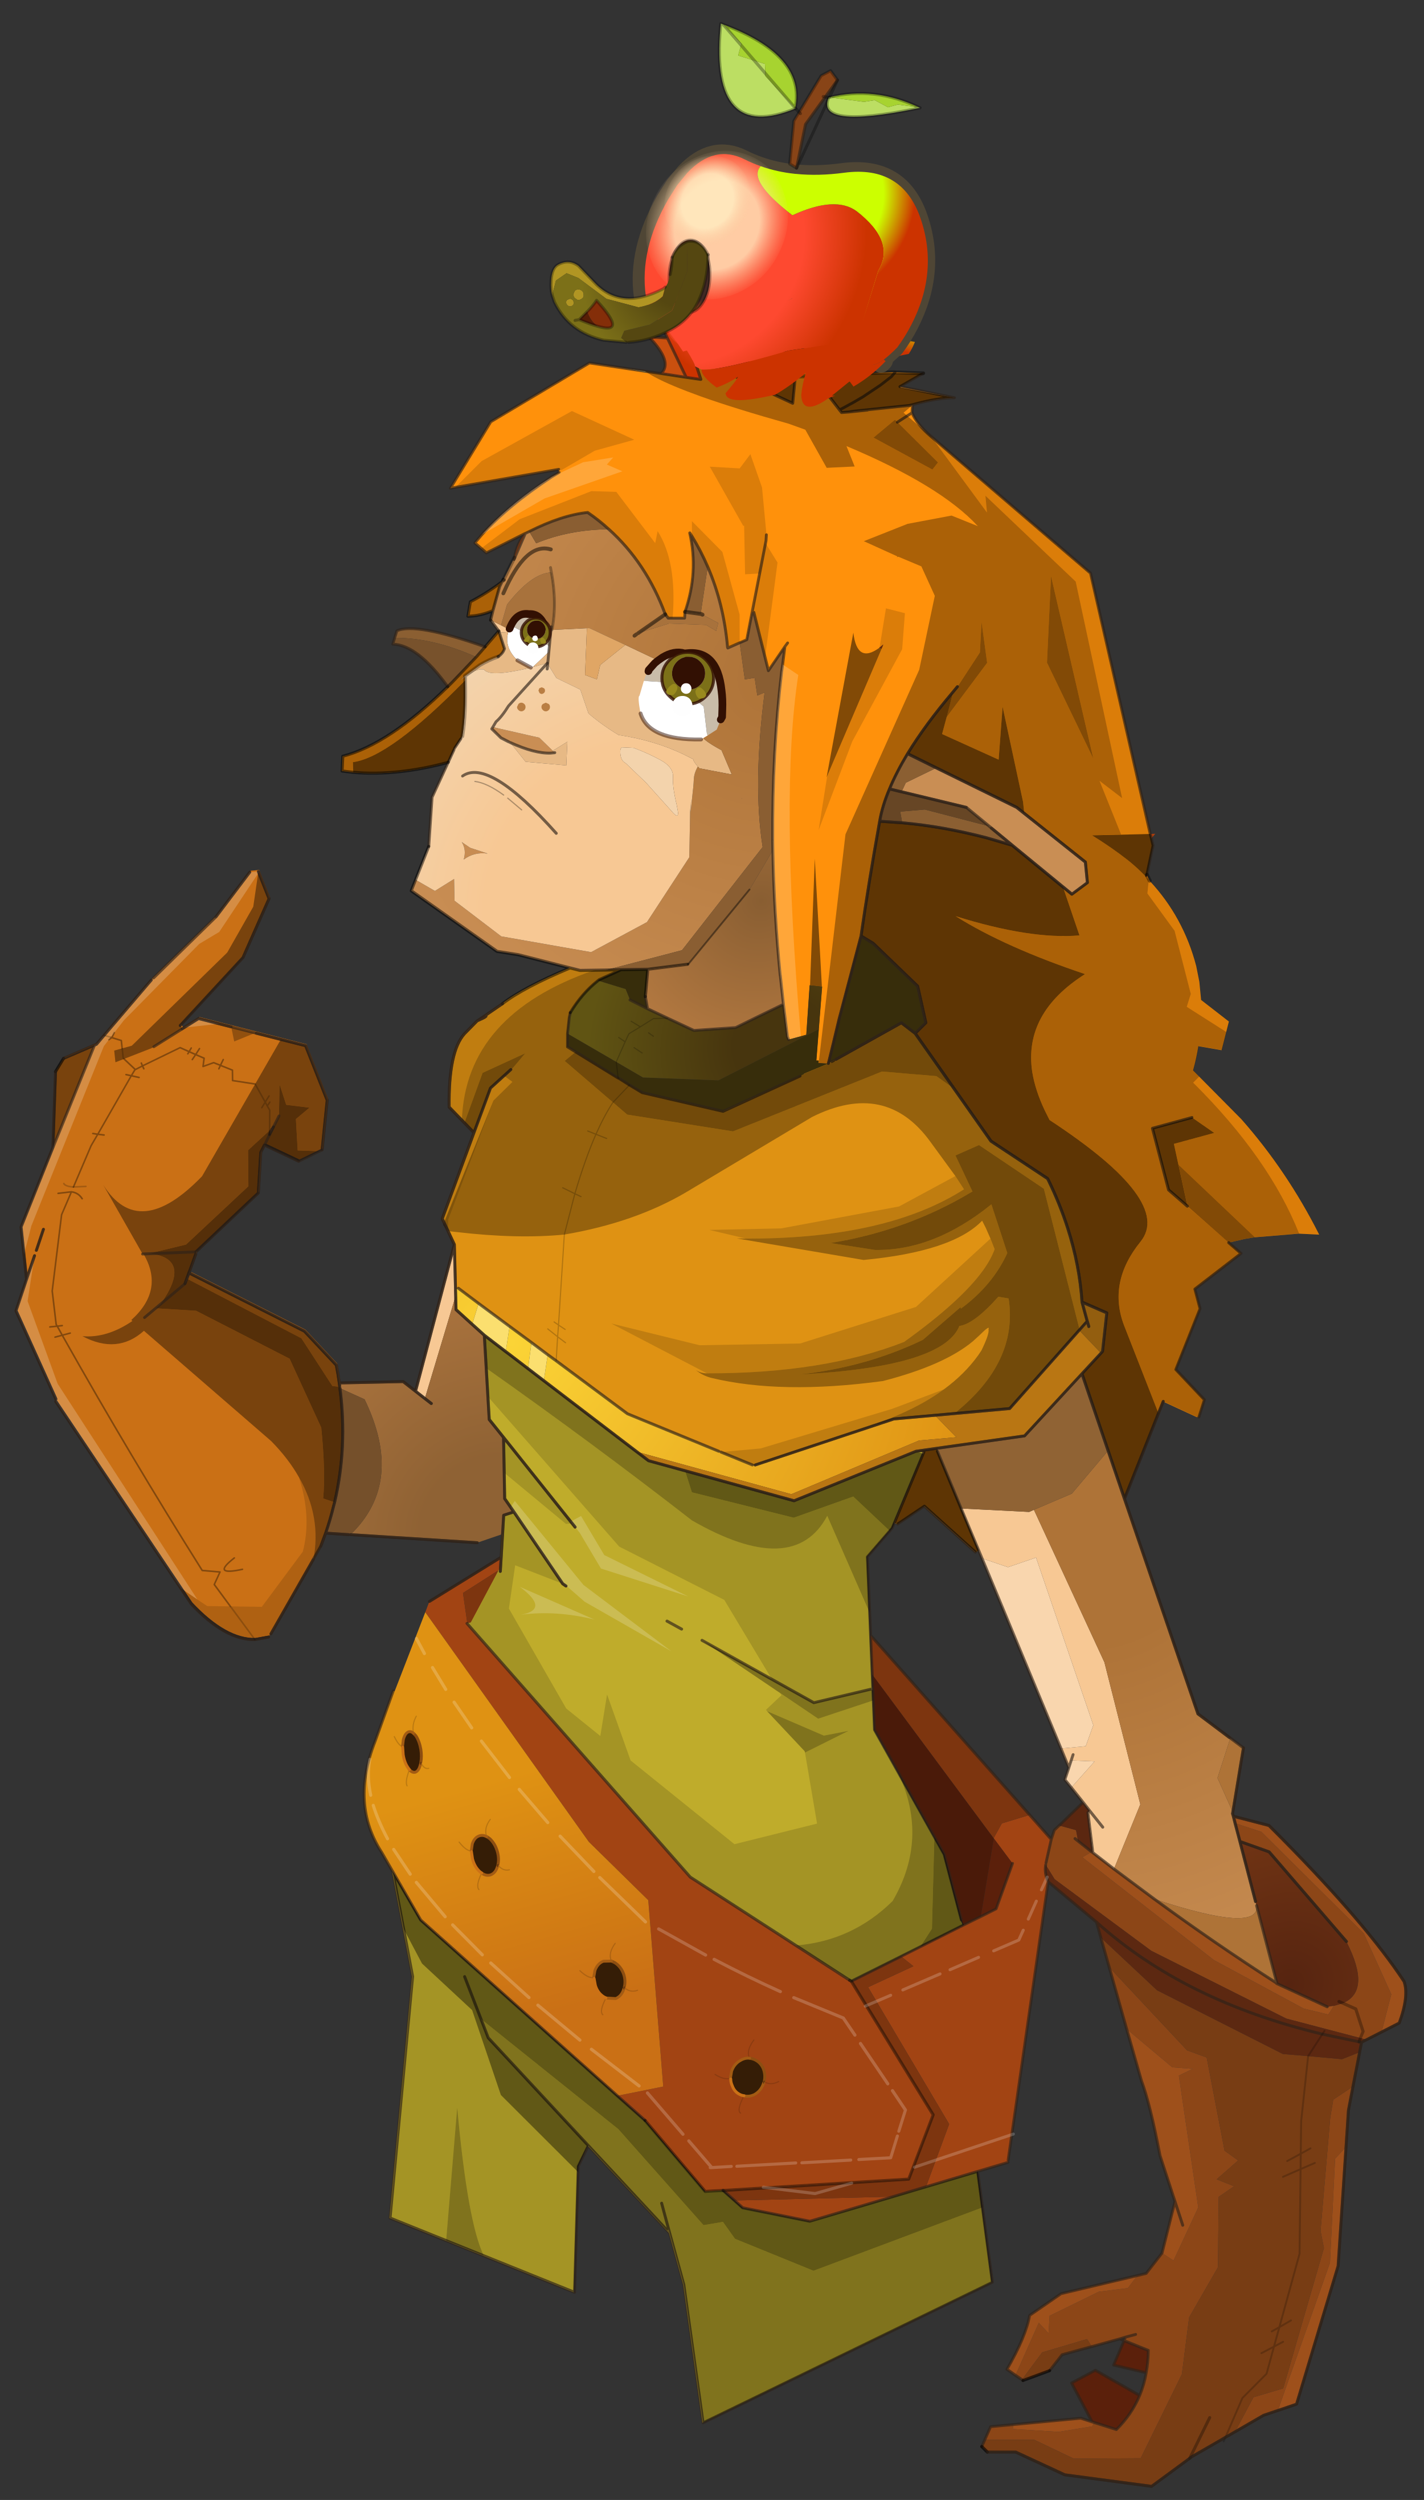<svg width="228" height="400" xmlns="http://www.w3.org/2000/svg" xmlns:xlink="http://www.w3.org/1999/xlink">
 <rect width="100%" height="100%" fill="#333333" stroke="none"/>
 <defs>
  <g transform="matrix(1,0,0,1,130.65,155.2) " id="sprite0">
   <use id="svg_1" xlink:href="#shape0" width="261.3" transform="matrix(1,0,0,1,-130.65,-155.2) " height="310.4"/>
  </g>
  <g transform="matrix(1,0,0,1,130.65,155.2) " id="shape0">
   <path id="svg_2" fill-rule="evenodd" fill="#ff910b" d="m45.7,-155.2l-2.25,5.8l14.7,-2.15l-0.65,0.4l3.35,-0.7l2.4,-0.45l9.4,-1.4l24.75,15.3l9.45,17.25l-27.85,-4.9l-0.15,0.8l1.85,1.15q11.05,7.6 17.2,14.95l1.75,2.2l-3.15,2.6l-9.8,-5.05l-1,-0.5q-8.2,-4.25 -14.9,-4.95q-3.05,2 -5.75,4.35q-10.3,8.8 -16,22.1l-0.85,1l-4.25,0l0,-1.65q-2.95,-10.25 0,-20.5l-0.6,0.85q-2.6,3.85 -4.6,7.95q-4.75,9.65 -6.4,20.85l-0.1,0.25l-3,-1.35l0.05,-0.1l-0.05,0l-1.8,-0.7l-0.95,-7.15l-0.45,0.05l-4.7,15.15l-3.9,-6.25l0.3,4.65l0.15,1.8q1.2,21.2 -0.3,43.65l-0.15,0.2l0.15,-0.05l-0.2,2.6q-1.25,15.9 -3.85,32.45l-0.05,0.15l-1.25,7.4l0,0.05l-1.55,8.45l-0.35,0.7l-4.55,-1.25l-0.1,-12.85l-0.05,0l-3.1,0.35l-0.1,0l0.35,19.2l-0.6,0l0,0.65l-2.5,0.15l-0.05,0l0,-0.05l0,-0.05l-0.15,-0.7l-0.85,-4.65l-1.1,-6.15q-1.95,-10.2 -4.4,-21.55l-3.25,1.9l-12.25,11.15l-2.7,9.5l2.6,2.75l-11,14.4l-10.35,13.55l-0.05,0.05l-15.25,9.7l-0.3,0.5q-3.4,6.25 -5.75,12.45q-3.65,9.6 -4.85,19.15l-6.6,2.8l0.5,10l5,5.8l-13,32.5l-8.55,-25.3l-9,4.05l-0.55,0l-1.15,-4.5l7.9,-7.85l-5.35,-15.8l1.65,-5.1l-11.45,-9.25l3.4,-2.8l-4.25,-1l-2.45,-0.4l-11.45,-0.95l-5.3,0.25q9.35,-16.55 22.05,-30l13.3,-12.65q-0.7,-3.2 -1,-6.3l-6.1,1.05l-1.45,-7.45l7.55,-5.6l0.75,-4.75l1.05,-4.05q4.1,-12.75 13.45,-22.15l0.85,-1.55l-1.15,-7.6l20.5,-70.75l5.6,-4.55l38.1,-31.05q3.7,-3 5.2,-6.05l0,-2l0.8,0.1l-0.8,-0.2q-6.45,-1.8 -10.8,-1.8l14.35,-2.9l-5.85,-3.45l8,-0.3l25.2,1.2l-0.1,-1.8l18.45,0l0.2,0.4l8.2,-3.7m-42.45,14.05l-3.6,-0.3l4.8,0.5l-1.2,-0.2m-10.4,61.4l-0.95,-0.8l0.35,1l0.6,-0.2m-73.05,59l0.1,0.65l0.25,-0.25l-0.35,-0.4m34.9,-17.5l-18.7,14.2l-0.85,5.35l3.85,3l16.25,-12.7l6.8,-1.95q11.45,-2.95 22.15,-3.9l5.9,-0.4q-0.45,-4 -2.05,-8.4q-1.55,-4.35 -4.15,-9.15l-29.2,13.95m175.95,-13.3l-0.05,3.85l-2.9,0.35q-11.45,1 -24.55,-2.6l-1.45,-3.7l-1.8,-3.05q-0.6,-5.75 0.15,-14.55l0.05,-0.95l1.25,1.05l-1.2,-1.25l-3.7,-2.8q-2.3,-1.4 -4.6,-2.2q-1.2,-0.75 -1.55,-2.05l1.6,-4.2l0.3,-0.25l3.15,3.95l1.55,1.9l0.6,0.75l5.9,6.6l1.05,1.1q14.4,14.95 26.15,18.05l0.05,0m-30.35,-36.35q-3.1,-0.05 -6.4,-1.45l-1.35,-6.2l-0.55,-1.3q3.7,2.95 7.9,5.2l0.4,3.75m-124.95,235.5l-0.9,0.3l-6.65,-4.65l-14,11.95l-0.85,-0.4l12.3,-25.8l0.1,-0.8l5.5,0.8l-2.1,0.2l6.6,18.4"/>
  </g>
  <g transform="matrix(1,0,0,1,81.1,141.25) " id="sprite1">
   <use id="svg_3" xlink:href="#shape1" width="162.25" transform="matrix(1,0,0,1,-81.1,-141.25) " height="282.5"/>
  </g>
  <g transform="matrix(1,0,0,1,81.1,141.25) " id="shape1">
   <path id="svg_4" fill-rule="evenodd" fill="#bfac2b" d="m59.15,-114.7l-1.25,15.9l-2.6,3.45l2.6,0.85l0,13.3l6.85,14.55l0.9,0.2l0.05,0.05l-61.95,65.9l-43.5,27.05l-28.3,-14.6l0.65,-1.3l5.5,-17.05l20.05,-32.35l4.55,-44.95l-6,-7.45l-7.05,-19.75l2.1,-0.2l30.9,12.85l38.45,-10.4l44.65,-32.6l-2.6,21.9l-4,4.65m14,125.35l8,-12.55l-6.8,27.25l2.1,62.7l-49.1,19.3l1,-32.75l-2.3,-5.35l-22.5,22.7l-4.5,13.45l-7.15,35.85l-73,-36.5l5.55,-28.8l42.85,12.95l17.65,-3.5l5.35,-4.5l4.65,0.25l16.75,-18.45l61.45,-52.05"/>
  </g>
  <g transform="matrix(1,0,0,1,84.7,89.95) " id="sprite2">
   <use id="svg_5" xlink:href="#shape2" width="278.3" transform="matrix(1,0,0,1,-84.7,-89.95) " height="199.5"/>
  </g>
  <g transform="matrix(1,0,0,1,84.7,89.95) " id="shape2">
   <path id="svg_6" fill-rule="evenodd" fill="#df9213" d="m52.6,-63.9l2.6,-0.65q11.75,5.05 17.05,9.3l4.4,3.15q-1.15,-0.05 1.9,1.3l3.1,3.35q3.9,4.6 2.85,19.05l-6.85,6.65l6.9,22.35l-3.55,6.7l-1,11.45l-0.6,-0.1l-0.15,0l-45.9,32.6l-33.3,13.3l-0.7,0l-35.3,-11.95l-29.95,-2.7l-18.8,-22.7l1.65,-4.95q1.2,-9.55 4.85,-19.15q2.35,-6.2 5.75,-12.45l0.3,-0.5l15.25,-9.7l0.05,-0.05l10.35,-13.55l11,-14.4l3.75,-2.75l18.35,10.6l0.05,0l6.1,2.6l-0.05,0.1l20.5,9.7l21.3,-4.85l20.15,-11.9l0.2,-3.45l-0.2,-4.15l-0.2,-1.3q-2.75,-5.05 -6.7,-8.3l-0.3,-0.25l-5.55,-2.6l10.7,0.2"/>
   <path id="svg_7" fill-rule="evenodd" fill="#ca7015" d="m147.75,-78.2l15.85,16.45l13.25,16.7l8.3,3.65l1.9,3.45l-0.5,19.65l7.05,20.7l-2.25,13.55l2.25,8.2l-11.75,22.95l0,0.6l-38.4,52.6q-9.4,9.4 -17.05,9.25l-3.55,-0.65l-0.55,-0.85l-11.6,-22.75l-1.05,-3.4q-1,-3.5 -1.65,-7.05l-0.2,-0.95q-2.5,-14.4 0.4,-29.65l0.05,-0.35l0.05,-0.2l0.15,-0.8q0.45,-2.35 1.05,-4.65l8.8,-8.8l30.55,-14.95l1.25,2.6l-0.95,-3.1l-0.05,-0.1l-1.35,-4.5l0,-0.55l-15.3,-15.3l0,-10.55l-0.85,-1.9l-9.15,4.2l-5.8,-2.9l-0.1,-0.05l-0.55,-12.9l6.45,-14.15l22.85,-5.7l5.4,-1.35l4.1,2.65l0.55,-0.85l-15.25,-17.65l-5.85,-15.3l3.2,-7l0.05,-0.05l2.2,0.2l8.05,11.55m-17.3,56.6l0.05,-1.1l-0.95,-0.9l0.9,2"/>
  </g>
  <g transform="matrix(1,0,0,1,-0.1,292.4) " id="shape3">
   <path id="svg_8" fill-rule="evenodd" fill="#ff910b" d="m179.7,-250.3l1.65,-1.95l2.9,-0.3l0,0.7l0.1,1.8l-4.65,-0.25"/>
   <path id="svg_9" fill-rule="evenodd" fill="#f7c894" d="m259.75,-186.85l-2.3,2.85l-0.15,0.4l-2.3,-0.15l-0.2,-0.7l2.15,-1.05l2.8,-1.35m-0.3,162.2l7.8,38.1l-2.2,1.65l-0.35,0.25l-6.4,-26.6l0.15,-1.6l0,-0.35l1,-11.45m-135.85,68.55l-6.2,12.95l-6.9,2.3l-7.15,-2.5l-17.5,43.55l1.65,5.45l6.4,0.6l-2.35,5l-0.5,-1.9l-6.1,0.25l5.65,6.8l-3.3,3.85l-1.85,2.2l0.45,0.4l-1.9,10.45l-5.75,4.25l-5.85,-16.8l11.55,-36.9l20.7,-39.6l1.2,0.55l17.75,-0.9m-41.8,82.8l3.65,-4.25l-3.65,4.25m8.85,-18.85l0.4,1.5l-0.4,-1.5"/>
   <path id="svg_10" fill-rule="evenodd" fill="#a24413" d="m255.1,-84.05l0.1,0.05l1.8,1.25q-3.05,-1.35 -1.9,-1.3l0.1,0.05l-0.1,-0.05m-83.9,15l-0.05,0.1l0.05,-0.1m79.05,142.8l-0.1,-0.05l1.6,-7.85l-8.9,-5.9l-0.45,-1l0,-2.4l17.95,11.5l0.9,2.8l-46.1,59.65l-16.35,15.15l-6.8,48.4l11.8,2.4l-7.6,6.4l-16.75,18.45l-2.3,-0.15l-2.3,-0.15l-0.05,0.05l-48.05,-2.95l-5.35,-16.7l23.35,-34.7l0.45,-0.25l43.05,-26.8l62,-65.9m-141.3,142.35l-7.75,-2.35l0,-0.6l-6.05,-72.3q1.15,-2.2 0.9,-4.4l-0.05,-0.5l-1,-6.1l6,-6.35l7.1,2.2l1.9,3.85l-0.05,0.05l-5.25,6.5l3.55,11.8l3.85,2l4.35,2.2l15.75,8.15l-3.35,2.55l11.45,5.45l-23.2,35.55l5.05,16.3l-13.2,-4m62.75,7.55l-2.25,1.9l-17.65,3.5l-21.25,-6.4l41.15,1"/>
   <path id="svg_11" fill-rule="evenodd" fill="#5b200b" d="m68.25,260.05l2.35,6.35l-8.6,2q-0.35,-2.8 -0.2,-5.8l6.45,-2.55m-4.9,14.25l11.9,-6.55l6,3.3l-5.95,10.1l-0.5,0.15l-5.95,1.85q-3.75,-3.95 -5.5,-8.85m41.35,-138.2l5.25,-6.5l2.15,20.3l-3.85,-2l-3.55,-11.8"/>
   <path id="svg_12" fill-rule="evenodd" fill="#605413" d="m165.05,-71.75l0,0.05l0,0.05l-0.1,-0.1l0.1,0m9.75,292.8l0.05,-0.05l2.3,0.15l-2.35,-0.1"/>
   <path id="svg_13" fill-rule="evenodd" fill="#372d0b" d="m158.55,-104.8l4.4,21.55l1.1,6.15l0.85,4.65l0.15,0.7l-0.1,0l-0.8,-0.45l-0.45,-0.25l-0.55,-0.3l-16.45,-9.5l-3.75,2.75l-2.6,-2.75l2.7,-9.5l12.25,-11.15l3.25,-1.9m54.9,8.65l6.9,0.1l5.55,2.6l0.3,0.25l-7.3,2.2l-1.3,2.8l-4.7,2.3l0.75,-3.15l-0.2,-7.1m19.85,16.7l-0.2,3.45l-13.65,8.1l-0.25,0.1l-2.8,1.7l-3.45,2l-21.3,4.85l-19.45,-9.15l-1.05,-0.55l0.05,-0.1l-6.1,-2.6l2.5,-0.15l0,-0.65l0.6,0l-0.15,-8.15l25.3,13.3l19.65,-0.75l7.2,-4.05l13.1,-7.35m-13.85,11.55l0.75,-4.2l-0.75,4.2"/>
   <path id="svg_14" fill-rule="evenodd" fill="#c98e54" d="m257.05,-197.35l0.05,-0.1l0.3,0.65l-0.55,-0.45l0.2,-0.1m-136.4,69l-16.25,12.7l-3.85,-3l0.85,-5.35l18.7,-14.2l21.5,-10.25l7.7,3.85l0.95,2.35l-0.4,0.1l-16.65,3.95l-6.25,4.9l-0.6,0.5l-0.15,0.1l-5.55,4.35m120.9,-24.55l3.7,-3.4l12.25,-2.75l0.25,0.45l-2.55,2.35l-2.1,1.05l-0.35,0.15q-6.55,2.9 -10.65,2.75l-1.1,-0.1l0.55,-0.5"/>
   <path id="svg_15" fill-rule="evenodd" fill="#ffffff" d="m254.4,-185.5l0.3,0.85l0.05,0.2l0.05,0l0.2,0.7l0.15,1.2q0.15,3.3 -3,6.15l-3.6,1.9l-0.5,-0.15l-3.9,-3.9l-0.05,-1.6l10.3,-5.35"/>
   <path id="svg_16" fill-rule="evenodd" fill="#f3d3ac" d="m222.25,-149.55l-5.4,4.9l-7.1,7.4q-2,2.25 -1.7,0.25l0.45,-1.85q1.35,-4.5 1.4,-7.05l0,-0.15l0,-0.3q0.2,-2.4 3.5,-4.15q3.55,-1.85 7.15,-3.15l3.15,-0.15q0.35,0.35 0.3,1.1q-0.15,2.2 -1.4,2.9l-0.35,0.25"/>
   <path id="svg_17" fill-rule="evenodd" fill="#e7b985" d="m243.65,-184.3l0.3,0l0.05,1.5l0.1,2.65l0.05,1.6l3.9,3.9l-3.7,-1l-2.6,3.85l-6.4,3l-2.5,6.2q-3.7,3 -8.15,5.6q-9.25,1.35 -17.15,5l-2.65,1.3q0,0.5 -1.3,1.9l-0.45,0.45l-8.5,1.6l3.05,-6.3q4.4,-2.3 5.3,-3.55q12.9,0.25 15.35,-6.45q1.1,-4.2 0.55,-4.35l-0.85,-3.65q-0.7,-2.5 -1,-2.15l0,-0.25l-0.05,-0.3l-1.35,-1.65l-0.75,-0.65l9.45,-4.35l6.2,5.2l0.65,3.75l3.15,-1.15l0.25,-12.15l9.05,0.45m4.9,9.8l3.6,-1.9q3.15,-2.85 3,-6.15l-0.15,-1.2l2.3,0.15l-1.6,4.2q0.35,1.3 1.55,2.05q2.3,0.8 4.6,2.2l3.7,2.8l-0.05,0.2l0.05,-0.2l1.2,1.25l-1.25,-1.05l-2.3,-1.45l-1.35,-0.45l-1.1,0q-0.55,0.75 -2.2,0.95q-3.1,0.3 -10,-1.4m4.2,19.45l-4.3,5l-10.65,0.95l0.1,-6.15l3.65,2.35l-0.55,0.5l1.1,0.1q4.1,0.15 10.65,-2.75m-69.75,25.2l0,0.15l-0.15,0.05l0.15,-0.2m8.65,-10.7l0.1,0.05l-0.15,0.05l0.05,-0.1"/>
   <path id="svg_18" fill-rule="evenodd" fill="#ca500f" d="m212.7,-249.9l5.5,-10.2l4.8,-0.3q-6.75,6.65 -3.7,9.5l-6.6,1m-42.85,9l-4.8,-0.5l3.6,0.3l1.2,0.2m82.25,31.6l0.05,-0.05q1.9,2.4 2.4,6.3l0.05,0.45l-2.5,-6.7m-94.8,28.8l0.95,0.8l-0.6,0.2l-0.35,-1"/>
   <path id="svg_19" fill-rule="evenodd" fill="url(#gradient0)" d="m220.15,-263.95l-0.15,0.45l-1.8,3.4l-5.5,10.2l-3.85,0.55l2.25,-5.8l-3.55,1.6l-15.95,-0.65q-5.85,-2.6 -9.05,-8.45l-0.15,5.8l-4.6,-1.6l-1.85,-1.2l0,-4.3l44.2,0"/>
   <path id="svg_20" fill-rule="evenodd" fill="#ad3e0c" d="m84.6,-130.15l-0.95,-1.2l1.3,0.05l-0.35,1.15m0.6,9.45l0.35,0.4l-0.25,0.25l-0.1,-0.65"/>
   <path id="svg_21" fill-rule="evenodd" fill="#8c4617" d="m77.95,163.05l-5.5,16.05l-12.45,9.95l-5.35,0.4l3.5,1.75l-7.1,34.25l5.6,13.8l3.1,-1.95l3.8,5.3l2.25,0.55l2.3,3.25l7.5,0.95l12.4,6.25l0,4.55l2.7,-2.75l5.25,13.65l-1.75,1.15l-4.85,-7.1l-11.45,-3.45l-1.35,1.95l-7.15,-2l-1.45,-0.45l-2.6,-0.7l2.6,0.7l0.3,0.9l-6.45,2.55q-0.15,3 0.2,5.8q0.35,3.1 1.35,5.9q1.75,4.9 5.5,8.85l5.95,-1.85l0.35,1l8.7,1.45l11.95,-0.75l-0.1,-1.15l5.9,0.55l1.3,3.4l-12.85,0l-10.55,4.9l-17.4,-0.1l-9.4,-21.85l-1,-14.75l-6.7,-13l0.9,-18.3l-3.85,-2.75l4.65,-1.8l-5.3,-4.9l3.7,-2.55l6.1,-24.2l5.2,-1.85l21.55,-21.6m15.2,-36.8l1.2,1.2l0.65,2.4l1,6.1l0.05,0.5l-2.55,3.75l-26.25,18.6l-36.15,17.6l-19.55,5.05l-1.6,0.45l-0.65,-0.35l-3.15,-1.65l-1.95,-9.8l8.1,-15.8l28.2,-26.4l7,-2.25l-1.55,4.75l-7.75,2.7l-21.5,23.3q-7.35,12.8 -0.05,16l2.3,0.7l1.25,2.15l0.05,0.1l6.5,-1.55l24.1,-12.6l35.8,-26.7l-2.35,-1.4l3.7,-2.8l0.85,-0.65l-0.85,0.65l0.7,-2.85l4.45,-1.2m-76.5,46.15l-3.45,1.5l-2.25,5.85l0.6,1.7l-0.6,-1.7l2.25,-5.85l3.45,-1.5m-3.9,21.65l4.9,3.4l0.5,4.75l0.75,29.35l-1.15,4.45l8.4,36.45l7.6,2.3l4.25,9l-7.15,-4.3l-3.05,-1.05l-0.6,-0.2l-11.25,-38.4l0.3,-27l-2.65,-3.05l-0.05,-9.5l-0.8,-6.2"/>
   <path id="svg_22" fill-rule="evenodd" fill="#ffe272" d="m223.55,-251.5l5.1,-0.75l-2.4,0.45l-3.35,0.7l0.65,-0.4"/>
   <path id="svg_23" fill-rule="evenodd" fill="url(#gradient1)" d="m203.8,196.45l-11.8,-2.4l6.8,-48.4l16.35,-15.15l46.1,-59.65l6.7,20.45l0.4,0l3.95,13.15q5.45,16.3 -3.5,28.85l-3.15,4.95l-8,12.55l-53.85,45.65"/>
   <path id="svg_24" fill-rule="evenodd" fill="#c9bca9" d="m243.95,-184.3l-0.05,-0.8l1.7,-0.05q1.5,-3.45 4.35,-3.25q3,-0.5 4.45,2.9l-10.3,5.35l-0.1,-2.65l-0.05,-1.5"/>
   <path id="svg_25" fill-rule="evenodd" fill="url(#gradient2)" d="m182.8,-127.1l1.7,3.25l3.75,7l0.05,0.05l14.6,19.2l0.25,0.15l10.3,1.3l0.2,7.1l-0.75,3.15l-5.35,2.45l-7.05,3.2l-10.8,-0.75q-6,-3.05 -12.05,-6.05l0,-0.05l1.25,-7.4l0.05,-0.15q2.6,-16.55 3.85,-32.45"/>
   <path id="svg_26" fill-rule="evenodd" fill="#8b5f32" d="m260.75,-179.9q18.55,-6.4 23.2,-4.15l0.45,1.8q-10.05,0 -21.5,5l-0.6,-0.75l-1.55,-1.9m-119.15,31.45l7.7,-3.7q2.6,4.8 4.15,9.15l-2.85,0.7l-0.35,0.05l-0.95,-2.35l-7.7,-3.85m-14.65,15.15l17,-4.35l6.35,0.55l-0.7,2.9q-10.7,0.95 -22.15,3.9l-6.8,1.95l5.55,-4.35l0.15,-0.1l0.6,-0.5"/>
   <path id="svg_27" fill-rule="evenodd" fill="#a8723c" d="m209.35,-189l0,1.65l4.25,0l0.85,-1l6.75,4.9l-7.85,-2.5l-9.65,0.35l-2.75,1.55l-0.4,-2.05l0.1,-0.05l4.1,-2.1l0.4,-0.2l0.1,0l4.1,-0.55m34.6,4.7l-0.3,0q-0.95,-6.95 1.05,-14.95q5.2,0.25 11,8.35l1.25,5.4l-2.15,1.05l-0.05,0l-0.05,-0.2l-0.3,-0.85q-1.45,-3.4 -4.45,-2.9q-2.85,-0.2 -4.35,3.25l-1.7,0.05l0.05,0.8"/>
   <path id="svg_28" fill-rule="evenodd" fill="url(#gradient3)" d="m194.65,-180.95l3,1.35l0.1,-0.25q1.65,-11.2 6.4,-20.85l1.1,12.25l-0.1,0l-0.4,0.2l-4.1,2.1l-0.1,0.05l0.4,2.05l2.75,-1.55l9.65,-0.35l7.85,2.5l-6.75,-4.9q5.7,-13.3 16,-22.1q10.45,0.15 18.65,3.65l2,-3.05l1,0.5l0,0.05l2.5,6.7l-0.05,-0.45l2.45,5.65l0.05,0.05l-0.2,0.1l0.55,0.45l0.55,1.3l1.35,6.2l0.45,2.45l-2.8,1.35l-1.25,-5.4q-5.8,-8.1 -11,-8.35q-2,8 -1.05,14.95l-9.05,-0.45l-0.7,0l-9.55,4.35l-9.45,4.35l-1.1,-0.8q-2.8,-1.75 -5.3,-1l-0.3,-0.05q-7.8,-1.05 -9.5,9.3q-0.4,2.15 -0.45,4.8l-0.05,1.7l0.25,0.55l0.85,2.5l3.7,2.45q-0.9,1.25 -5.3,3.55l-3.05,6.3l8.5,-1.6l0.45,-0.45l0.15,0.3q0.7,1.45 0.7,2.9q-0.05,1.65 0.2,6q0.15,4.3 0.2,1.25q0.05,-3.05 0.05,1.25l-0.5,11.85l10,16.85l14.05,7.8l23.6,-4.1l12.7,-9.25l0.45,-5.65l4.8,3.1l5.2,-2.9l0.95,2.85l-23.25,15.75l-5.5,0.85l-13.75,3.45l-2.6,0.65l-6.75,-0.1l-19.45,-5.15l-19.35,-26.8q3.55,-16.25 1.9,-40.15l1.85,0.8l0.95,-4.6l2.55,0.4l1.9,-9.5m50.35,-19.55l-0.3,1.25l0.3,-1.25m-22.9,17.7l-0.45,-0.35l0.45,0.35m-30.45,42.25l-0.05,0.1l0.15,-0.05l-0.1,-0.05m53.55,-64.65q6.65,-2 11.65,11.4q-5,-13.4 -11.65,-11.4"/>
   <path id="svg_29" fill-rule="evenodd" fill="#e0a665" d="m234.6,-184.75l-0.25,12.15l-3.15,1.15l-0.65,-3.75l-6.2,-5.2l9.55,-4.35l0.7,0"/>
   <path id="svg_30" fill-rule="evenodd" fill="#c78c52" d="m263,-124.65q-2.65,-2.05 -6.15,-1.55l4.65,-1.5l2.3,-1.5q-1.4,1.95 -0.8,4.55"/>
   <path id="svg_31" fill-rule="evenodd" fill="url(#gradient4)" d="m268.55,-149.9l3.65,9.1l0.1,12.75l2.9,8.65l-5.2,2.9l-4.8,-3.1l-0.45,5.65l-12.7,9.25l-23.6,4.1l-14.05,-7.8l-10,-16.85l0.5,-11.85q0,-4.3 -0.05,-1.25q-0.05,3.05 -0.2,-1.25q-0.25,-4.35 -0.2,-6q0,-1.45 -0.7,-2.9l-0.15,-0.3q1.3,-1.4 1.3,-1.9l2.65,-1.3q7.9,-3.65 17.15,-5q4.45,-2.6 8.15,-5.6l2.5,-6.2l6.4,-3l2.6,-3.85l3.7,1l0.5,0.15q6.9,1.7 10,1.4q1.65,-0.2 2.2,-0.95l1.1,0l1.35,0.45l2.3,1.45l-0.05,0.95q-0.75,8.8 -0.15,14.55l0.35,0.65l1.45,2.4l0.15,0.45l1.3,3.25m-24.2,-25.75l9.4,11.1q1.6,2.85 3,4.1l0.75,1.4l-0.75,-1.4q-1.4,-1.25 -3,-4.1l-9.4,-11.1m13.15,16.6l-12.25,2.75l-3.7,3.4l-3.65,-2.35l-0.1,6.15l10.65,-0.95l4.3,-5l0.35,-0.15l2.1,-1.05l2.55,-2.35l-0.25,-0.45m5.5,34.4q-0.6,-2.6 0.8,-4.55l-2.3,1.5l-4.65,1.5q3.5,-0.5 6.15,1.55m-40.75,-24.9l0.35,-0.25q1.25,-0.7 1.4,-2.9q0.05,-0.75 -0.3,-1.1l-3.15,0.15q-3.6,1.3 -7.15,3.15q-3.3,1.75 -3.5,4.15l0,0.3l0,0.15q-0.05,2.55 -1.4,7.05l-0.45,1.85q-0.3,2 1.7,-0.25l7.1,-7.4l5.4,-4.9m42.35,3.2q-6.55,-4.75 -25.25,14.9q18.7,-19.65 25.25,-14.9"/>
   <path id="svg_32" fill-rule="evenodd" fill="url(#gradient5)" d="m267.25,13.45l3.35,-2.5l16.6,0.35l-0.15,0.8l-0.05,0.2l-0.05,0.35l-6.6,2.9q-11.75,21.55 1.55,35.15l-33.05,2.1l-6.45,-2.25l0,-4.9l-2.6,-0.85l2.6,-3.45l1.25,-15.9l4,-4.65l2.6,-21.9l3.3,-2.8l4.45,-3.85l0.3,-3.5l6.4,26.6l0.35,-0.25l2.2,-1.65m-2.2,1.65l-2.1,1.55l2.1,-1.55"/>
   <path id="svg_33" fill-rule="evenodd" fill="url(#gradient6)" d="m86.3,28.9l8.75,11.15l9.6,4.2l-20.7,39.6l-11.55,36.9l5.85,16.8l-10.95,7.8q-27.95,9 -26.7,1.7l0.35,-1.05l5,-15.6l1.55,-4.75l0.55,-1.8l0.25,-0.7l-0.05,-0.35l0,-0.05l4.5,-8.85l-2.7,-10.3l0.25,-0.2l8.55,-6.15l22.45,-55.85l5,-12.5"/>
   <path id="svg_34" fill-rule="evenodd" fill="#906334" d="m130.75,28.25l-0.1,0.8l-7.05,14.85l-17.75,0.9l-1.2,-0.55l-9.6,-4.2l-8.75,-11.15l8,-20l13.95,16.15l22.5,3.2"/>
   <path id="svg_35" fill-rule="evenodd" fill="#8a5e32" d="m191.9,-188.9l0.95,7.15l1.8,0.8l-1.9,9.5l-2.55,-0.4l-0.95,4.6l-1.85,-0.8q1.65,23.9 -1.9,40.15l19.35,26.8l19.45,5.15l-3.95,-0.1l-6.9,-0.1l-10.3,-1.3l-0.25,-0.15l-14.6,-19.2l-0.05,-0.05l-3.75,-7l-1.7,-3.25l0.2,-2.6l0,-0.15q1.5,-22.45 0.3,-43.65l-0.15,-1.8l-0.3,-4.65l3.9,6.25l4.7,-15.15l0.45,-0.05m12.25,-11.8q2,-4.1 4.6,-7.95l0.6,-0.85q-2.95,10.25 0,20.5l-4.1,0.55l-1.1,-12.25m26.3,-9.75q2.7,-2.35 5.75,-4.35q6.7,0.7 14.9,4.95l-2,3.05q-8.2,-3.5 -18.65,-3.65"/>
   <path id="svg_36" fill-rule="evenodd" fill="url(#gradient7)" d="m232.9,-84.9l0.2,1.3l0.2,4.15l-13.1,7.35l-2,-5.2l1.75,-1.15l-1.75,1.15l2,5.2l-7.2,4.05l-19.65,0.75l-25.3,-13.3l-0.2,-11.05l0.1,0l3.1,-0.35l0.05,0l0.1,12.85l4.55,1.25l0.35,-0.7l1.55,-8.45q6.05,3 12.05,6.05l10.8,0.75l7.05,-3.2l5.35,-2.45l4.7,-2.3l1.3,-2.8l7.3,-2.2q3.95,3.25 6.7,8.3m-15.95,2.25l-2.45,1.45l-3.3,-2.15l-3.65,-0.1l3.65,0.1l3.3,2.15l2.45,-1.45m-6,3.9l1.3,-0.9l-1.3,0.9m3.55,-2.45l2.85,1.8l0.85,2.1l-0.85,-2.1l-2.85,-1.8m-0.9,6.8l2.2,-1.4l-2.2,1.4"/>
   <path id="svg_37" fill-rule="evenodd" fill="#78522c" d="m284.4,-182.25l0.4,1.65q-6.45,0.2 -14.95,11.05l-1.05,-1.1l-5.9,-6.6q11.45,-5 21.5,-5"/>
   <path id="svg_38" fill-rule="evenodd" fill="#674625" d="m153.45,-143q1.6,4.4 2.05,8.4l-5.9,0.4l0.7,-2.9l-6.35,-0.55l-17,4.35l6.25,-4.9l16.65,-3.95l0.75,-0.15l-0.75,0.15l0.4,-0.1l0.35,-0.05l2.85,-0.7"/>
   <path id="svg_39" fill-rule="evenodd" fill="#7d350f" d="m144.75,166.7l-23.35,34.7l5.35,16.7l48.05,2.95l-3.1,2.6l-41.15,-1l-8.4,-2.55l-5.05,-16.3l23.2,-35.55l-11.45,-5.45l3.35,-2.55l12.55,6.45m98.1,-106.75l8.9,5.9l-1.6,7.85l-0.9,-0.2l-6.4,-13.55m-141.85,63.55l44.15,-46.65l-1.05,10.2l-34.1,42.5l-1.9,-3.85l-7.1,-2.2"/>
   <path id="svg_40" fill-rule="evenodd" fill="url(#gradient8)" d="m131.85,19.7l10.65,0.95l35.3,11.95l0.7,0l8.4,-3.35l0.55,-0.2l24.35,-9.75l19.35,-13.75l2.3,-1.6l0.6,6.8l-25.2,18.4l-40.9,11.05l-32.35,-13.95l-9.65,-0.85l5.9,-5.7m125.85,-33l0.15,0l0.6,0.1l0,0.35l-0.15,1.6l-0.3,3.5l-4.45,3.85l-1.35,-5.45l5.5,-3.95m-13.3,16.5l-0.8,0.55l0.8,-0.55l-0.8,0.55l-5.25,3.85l-0.5,-6.8l5.95,-4.2l0.6,6.6"/>
   <path id="svg_41" fill-rule="evenodd" fill="#b97613" d="m95.7,-2.4l16.85,20.35l19.3,1.75l-5.9,5.7l9.65,0.85l32.35,13.95l40.9,-11.05l-3.25,2.35l-38.45,10.4l-30.9,-12.85l-5.5,-0.8l-22.5,-3.2l-13.95,-16.15l-4.65,-5.35l6.05,-5.95"/>
   <path id="svg_42" fill-rule="evenodd" fill="#935e0f" d="m95.4,-9.7l-1.65,4.95l1.95,2.35l-6.05,5.95l-0.35,-0.45l-0.5,-10l6.6,-2.8m-2.15,6.35l0.5,-1.4l-0.5,1.4"/>
   <path id="svg_43" fill-rule="evenodd" fill="#fbdf6f" d="m243.8,-3.4l8.4,-5.95l1.35,5.45l-3.3,2.8l-5.1,3.75l-0.75,0.55l-0.6,-6.6m-5.95,4.2l0.5,6.8l-4.3,3.15l-0.6,-6.8l4.4,-3.15m7.3,1.85l-0.75,0.55l0.75,-0.55"/>
   <path id="svg_44" fill-rule="evenodd" fill="url(#gradient9)" d="m45.95,130.4l-5,15.6l-0.35,1.05l-6.5,20.2l0.05,0.05l-13.5,6.05l-1.7,-0.25l-2.3,-0.7q-7.3,-3.2 0.05,-16l21.5,-23.3l7.75,-2.7m-28.25,41.55l-1.05,0.45l1.05,-0.45"/>
   <path id="svg_45" fill-rule="evenodd" fill="#75502b" d="m286.95,12.65q-2.9,15.25 -0.4,29.65l0.2,0.95q0.65,3.55 1.65,7.05l-6,0.4l-0.5,0q-13.3,-13.6 -1.55,-35.15l6.6,-2.9"/>
   <path id="svg_46" fill-rule="evenodd" fill="#ae7337" d="m46.5,106.1l3.55,-2.5l2.7,10.3l-4.5,8.85l-1.75,-16.65m-5.9,40.95q-1.25,7.3 26.7,-1.7q-16.45,11.55 -33.2,21.9l6.5,-20.2"/>
   <path id="svg_47" fill-rule="evenodd" fill="#5b2710" d="m87.3,120.25l5.85,6l-4.45,1.2l-0.7,2.85l-3.7,2.8l-0.3,0.2l1.9,-10.45l-0.45,-0.4l1.85,-2.2"/>
   <path id="svg_48" fill-rule="evenodd" fill="#f9d6ae" d="m117.4,56.85l-23.5,49.4l-6.4,-0.6l-1.65,-5.45l17.5,-43.55l7.15,2.5l6.9,-2.3m-25.85,54.4l0.85,3.1l-1.8,2.05l-5.65,-6.8l6.1,-0.25l0.5,1.9"/>
   <path id="svg_49" fill-rule="evenodd" fill="#783d14" d="m80.6,155.35l-2.65,7.7l-21.55,21.6l-5.2,1.85l-6.1,24.2l-3.7,2.55l5.3,4.9l-4.65,1.8l3.85,2.75l-0.9,18.3l6.7,13l1,14.75l9.4,21.85l17.4,0.1l10.55,-4.9l12.85,0l0.7,1.75l-1.55,1.45l-7.35,0l-13.1,5.9l-22.75,3l-9.5,-7.3l-0.5,-0.4l-7.65,-4.55l-0.8,-0.45l0,-0.05l0,0.05l-0.9,-0.55l-1.5,-0.9l-4.25,-9l-7.6,-2.3l-8.4,-36.45l1.15,-4.45l-0.75,-29.35l-0.5,-4.75l-4.9,-3.4l-1.2,-8.9l4.45,1.8l8.85,-0.8l6.6,-0.55l33.7,-16.55l15.45,-13.7m13.6,114.85l-0.3,0.2l-6.75,-2.55l-3,-4.15l-7.6,-2.1l1.35,-1.95l11.45,3.45l4.85,7.1m-53.8,14.95l-0.9,-0.5l0.9,0.5l-3.8,-10.2l-5.9,-6.3l-1.5,-7.05l-2.3,-1.25l2.3,1.25l1.5,7.05l5.9,6.3l3.8,10.2l0.8,0.5l-0.8,-0.5m-11.75,-71.75l-3.4,-1.9l0.4,-8.45l-0.8,-16.9l0.8,16.9l-0.4,8.45l3.4,1.9m-5.85,-3.3l2.45,1.4l-0.2,4l-3.6,-1.6l3.6,1.6l0.2,-4l-2.45,-1.4m7.2,47.55l-1.9,-1.1l-4.1,-19.05l1.05,-22l4.45,2l-4.45,-2l-1.05,22l4.1,19.05l1.9,1.1m-0.8,3.95l3.15,1.7l-3.15,-1.7l-1.1,-5.05l-2.9,-1.75l2.9,1.75l1.1,5.05m15.6,18.45l4.55,10.55l-4.55,-10.55"/>
   <path id="svg_50" fill-rule="evenodd" fill="#9e501b" d="m72.45,179.1l-4.65,13.45q-2.65,6.1 -6,19.45l-4.6,11.9l2.55,13.4l-3.1,1.95l-5.6,-13.8l7.1,-34.25l-3.5,-1.75l5.35,-0.4l12.45,-9.95m-6.65,64.05l19.55,4.7l7.85,5.65q0.65,5.55 5.05,14l-2.3,1.55l-5.25,-13.65l-2.7,2.75l0,-4.55l-12.4,-6.25l-7.5,-0.95l-2.3,-3.25m9.5,38l3,-0.95l17.4,1.65l0.1,1.15l-11.95,0.75l-8.7,-1.45l-0.35,-1l0.5,-0.15m2.95,-143.6l5.75,-4.25l0.3,-0.2l2.35,1.4l-35.8,26.7l-24.1,12.6l-6.5,1.55l-0.05,-0.1l-1.25,-2.15l1.7,0.25l13.5,-6.05l0.05,-0.05l-0.1,0q16.75,-10.35 33.2,-21.9l10.95,-7.8m-30.2,-13.7l-0.55,1.8l-7,2.25l-28.2,26.4l-8.1,15.8l1.95,9.8l-4.45,-2.35q-2.15,-7.05 -0.6,-10.8q10.8,-15 33.85,-37l0.05,-0.05l3.65,-3.45l9.4,-2.4m-34.45,85.9l2.65,3.05l-0.3,27l11.25,38.4l-0.6,-0.2l-4.15,-1.45l-8.65,-35.9l-0.2,-30.9m41.2,20.35l2.4,-6.2l-2.4,6.2"/>
   <path id="svg_51" fill-rule="evenodd" fill="#5c2811" d="m95.15,140.85l-13.2,10.5l-1.35,4l-15.45,13.7l-33.7,16.55l-6.6,0.55l-8.85,0.8l-4.45,-1.8l-0.35,-2.6l-0.8,-0.4l-0.45,-0.25l1.6,-0.45l19.55,-5.05l36.15,-17.6l26.25,-18.6l2.55,-3.75q0.25,2.2 -0.9,4.4m-83.35,41.6l-0.25,-1l0.25,1l9.7,-2l-9.7,2l-0.6,0.1l0.6,-0.1m9.2,-2.85l0.5,0.85l-0.5,-0.85m3.85,6.55l-3.35,-5.7l3.35,5.7m57.1,-34.8q-24,20.5 -60.45,29.1q36.45,-8.6 60.45,-29.1"/>
   <path id="svg_52" fill-rule="evenodd" fill="#4a1a09" d="m144.1,87.05l-1.45,14.35l-20.05,32.35l-5.5,17.05l-0.65,1.3l-4.35,-2.2l-2.15,-20.3l0.05,-0.05l34.1,-42.5"/>
   <path id="svg_53" fill-rule="evenodd" fill="#6f3713" d="m308.3,-55.2l0.95,0.9l-0.05,1.1l-0.9,-2"/>
   <path id="svg_54" stroke-width="0.75" stroke-opacity="0.651" stroke-linejoin="round" stroke-linecap="round" stroke="#2f231a" fill="none" d="m218.2,-260.1l1.8,-3.4l0.15,-0.45m-12.6,10.4l3.55,-1.6l-2.25,5.8l3.85,-0.55l5.5,-10.2l4.8,-0.3q-6.75,6.65 -3.7,9.5l4.25,-0.6l5.1,-0.75l9.4,-1.4l24.75,15.3l9.45,17.25l-27.85,-4.9m-41.5,-25.45l4.65,-2.1m5.15,3.65l6.6,-1m-39.6,0.6l1.65,-1.95l2.9,-0.3l0,0.7l0.1,1.8m18.55,-1.4l-18.3,8.3l-0.25,-6.85m-4.65,-0.3l-7.35,8.85l-0.6,0.7l-1.9,-0.15l-4.8,-0.5l3.6,0.3l-14.4,-1.5l-0.8,-0.1l0,2l3.65,2.45m12.75,-2.65l-1.2,-0.2m-10.15,-10.1l0.9,1.15l2.65,2.15l4.45,3.1q2.25,1.4 4.9,2.85l0.95,0.5m17.05,32.45l0,1.5l2.5,18.6l0.95,7.15l1.8,0.8l3,1.35l0.1,-0.25q1.65,-11.2 6.4,-20.85q2,-4.1 4.6,-7.95l0.6,-0.85q-2.95,10.25 0,20.5l0,1.65l4.25,0l0.85,-1q5.7,-13.3 16,-22.1q2.7,-2.35 5.75,-4.35q6.7,0.7 14.9,4.95l1,0.5l0.05,0l9.75,5.05l3.15,-2.6l-1.75,-2.2q-6.15,-7.35 -17.2,-14.95l-1.85,-1.15m7.85,15.85l0,0.05m0.05,-0.05q1.9,2.4 2.4,6.3l0.05,0.45l-2.5,-6.7m7.65,22.45l-2.3,2.85m3.3,4.1q18.55,-6.4 23.2,-4.15l0.45,1.8l0.4,1.65q-6.45,0.2 -14.95,11.05m-1.3,19.65l3.65,9.1l0.1,12.75m-21.6,40.85l4.4,3.15l0.1,0.05l1.8,1.25l3.1,3.35q3.9,4.6 2.85,19.05l-6.85,6.65l6.9,22.35l-3.55,6.7l7.8,38.1l3.35,-2.5l16.6,0.35q0.45,-2.35 1.05,-4.65l8.8,-8.8l30.95,-15.15l-0.1,-0.3l-0.05,-0.1l-1.35,-4.5m-172.25,-220.4l-0.8,-0.2q-6.45,-1.8 -10.8,-1.8l14.35,-2.9l-5.85,-3.45m-66.2,119.65l19.6,-67.75l5.6,-4.55l38.1,-31.05q3.7,-3 5.2,-6.05m-4.15,88.55q-4.15,-7.55 -10.9,-16.1l-1,-1.3m-16.75,41.2l-16.25,12.7l-3.85,-3l0.85,-5.35l18.7,-14.2l21.5,-10.25l7.7,-3.7q2.6,4.8 4.15,9.15q1.6,4.4 2.05,8.4q1.9,15.95 3.05,29.8l4.4,21.55l1.1,6.15l0.85,4.65l0.15,0.7l0,0.05m-0.9,-0.5l-0.45,-0.25m-0.55,-0.3l-16.45,-9.5l-3.75,2.75l-11,14.4l-10.35,13.55l-0.05,0.05l-15.25,9.7l-0.3,0.5q-3.4,6.25 -5.75,12.45q-3.65,9.6 -4.85,19.15l-1.65,4.95l1.95,2.35l16.85,20.35l19.3,1.75l10.65,0.95l35.3,11.95m0.7,0l8.4,-3.35m0.55,-0.2l24.35,-9.75l19.35,-13.75l2.3,-1.6m-148.25,-124.65l-1.15,-7.6l0.55,-1.85m0.35,-1.15l-0.35,1.15m65,-4.05l5.9,-0.4m-4.9,-7.7l-0.75,0.15l-16.65,3.95m-6.85,5.4l-0.15,0.1l-5.55,4.35l6.8,-1.95q11.45,-2.95 22.15,-3.9m3.85,-8.8l-2.85,0.7m-7.65,62.8l-2.6,-2.75l2.7,-9.5l12.25,-11.15l3.25,-1.9m-89.05,70.2l5.15,-4.25l5.15,-16l-10.1,-2.8m-6.5,77.8l-1.15,-4.5l7.9,-7.85l-5.35,-15.8l1.65,-5.1l-11.45,-9.25l3.4,-2.8m31.45,28.7l-0.35,-0.45l-0.5,-10l6.6,-2.8m-1.65,4.95l-0.5,1.4m164,-174q-1.2,-0.75 -1.55,-2.05l1.6,-4.2l0.15,-0.4m0.05,24.95l-0.75,-1.4q-1.4,-1.25 -3,-4.1l-9.4,-11.1m13.15,16.6l0.25,0.45l-2.55,2.35l-2.1,1.05m-12.1,2.8l1.1,0.1q4.1,0.15 10.65,-2.75m12.9,-0.95l1.45,2.4m0.15,0.45l1.3,3.25m65.55,68.35l-15.25,-17.65l-5.85,-15.3l3.2,-7m-133.35,-58.45l3.9,6.25l4.7,-15.15m-8.45,59q1.5,-22.45 0.3,-43.65l-0.15,-1.8l-0.3,-4.65l-0.65,-0.95m0.8,51.2l0,-0.15m0,0.15l-0.2,2.6q-1.25,15.9 -3.85,32.45l-0.05,0.15l-1.25,7.4l0,0.05l-1.55,8.45l-0.35,0.7m57.55,-1.55l-0.2,3.45l-13.65,8.1m-0.25,0.1l-2.8,1.7m16.5,-18.8l0.2,1.3l0.2,4.15m-15.7,-8.75l-4.7,2.3l-5.35,2.45m-35.35,15.05l19.45,9.15l21.3,-4.85l3.45,-2m-3.5,-19.8l0.75,-3.15m-36,2q6.05,3 12.05,6.05l10.8,0.75l7.05,-3.2m113.3,2.25l2.8,-0.7m-14.45,28.7l-0.9,-2m18.2,32.45l-15.3,-15.3l0,-10.55l-0.85,-1.9l-9.15,4.2m-5.9,-2.95l-0.55,-12.9l6.45,-14.15l13.05,-3.25m-59.15,-4.5l0.1,0.05m1.8,1.25q-3.05,-1.35 -1.9,-1.3m1,30.35l-3.6,-11.6l-5,-4.8m10.95,56.9l1,-11.45m-1,11.8l-0.15,1.6m6.75,26.35l2.2,-1.65m-23.45,-16.85l8.4,-5.95l5.5,-3.95m-4.15,9.4l4.45,-3.85l0.3,-3.5m-8.05,10.15l3.3,-2.8m-14.2,-127.55q18.7,-19.65 25.25,-14.9m101.2,76.8l-0.5,19.65l7.05,20.7l-2.25,13.55l2.25,8.2l-11.75,22.95m-36.55,-97.5l5.4,-1.35l4.1,2.65m8.8,-12.65l13.25,16.7l8.3,3.65m-35.05,58.5l-0.85,-2.8m42.1,1.65l-1.7,-6.1m-0.4,-1.4l-1.5,-5.45m-48.05,-92.75l8.05,11.55m-39.3,121.1l-0.15,0.8m-0.1,0.55q-2.9,15.25 -0.4,29.65l0.2,0.95q0.65,3.55 1.65,7.05l1.05,3.4l11.6,22.75m-57.45,-72.7l0.8,-0.55l0.75,-0.55l5.1,-3.75l-2.6,21.9l-4,4.65l-1.25,15.9l-2.6,3.45l2.6,0.85l0,4.9l0,6l0,2.4m1.4,-62.35l-5.95,4.2l-4.4,3.15m4.9,3.65l5.25,-3.85m5.25,49.05l33.05,-2.1m-18.95,-34.05l2.1,-1.55m-14.8,58.65l-62,65.9l-43.05,26.8m29.6,54.6l0.05,-0.05m21.35,-18.15l7.6,-6.4m56.55,-128.4l-17.95,-11.5m25.95,34.75l3.95,13.15q5.45,16.3 -3.5,28.85l-3.15,4.95l-6.8,27.25l2.1,62.7l-49.1,19.3l1,-32.75l-2.3,-5.35l-22.5,22.7l-4.5,13.45l-7.15,35.85l-73,-36.5l5.55,-28.8l-7.75,-2.35m0,-0.6l-6.05,-72.3l-13.2,10.5l-1.35,4l-2.65,7.7l-5.5,16.05l-4.65,13.45q-2.65,6.1 -6,19.45l-4.6,11.9l2.55,13.4l3.8,5.3l2.25,0.55l19.55,4.7l7.85,5.65q0.65,5.55 5.05,14l-2.3,1.55l-1.75,1.15l-0.3,0.2m-6.75,-2.55l-3,-4.15l-7.6,-2.1l-7.15,-2l-1.15,0.45l2.35,6.35l-8.6,2q0.35,3.1 1.35,5.9l11.9,-6.55l6,3.3l-5.95,10.1l3,-0.95l17.4,1.65l5.9,0.55l1.3,3.4l0.7,1.75m-1.55,1.45l-7.35,0l-13.1,5.9l-22.75,3l-9.5,-7.3l-0.5,-0.4l-7.65,-4.55m319.4,-269.55l-38.4,52.6q-9.4,9.4 -17.05,9.25l-3.55,-0.65m-13.2,-27l-6,0.4m-48.35,-39.95l4.3,-3.15m-4.3,3.15l-25.2,18.4l-3.25,2.35l-38.45,10.4l-30.9,-12.85l-5.5,-0.8m-0.1,0.8l-7.05,14.85l-6.2,12.95l-23.5,49.4l-2.35,5l0.85,3.1l-1.8,2.05l-3.3,3.85l5.85,6l1.2,1.2l0.65,2.4l6,-6.35l44.15,-46.65l2.05,-20.4l-6,-7.45l-7.05,-19.75m60.2,46l3.95,-2.1m44.1,-12.9l0,-1.3m-2.6,-14.15l-13.8,18.65l-0.9,0.6m40.55,74.2l-8,12.55l-53.85,45.65m41.55,-30.95l-7.1,15.9l-27.7,28m13.1,-160.65l20,-23.3m-124.45,29.8l14,-11.95l6.65,4.65m-45.55,-39.05l13.95,16.15l22.5,3.2m-36.45,-19.35l-4.65,-5.35m-3.35,25.35l8,-20m-13,32.5l5,-12.5m57.95,61.95l14.6,3.5l30.05,-16.2m-44.8,8.9l1.05,-10.2m-66.9,60.7l5.75,-4.25l1.9,-10.45m-0.45,-0.4l-3.65,4.25m-31.5,-23.3l8.55,-6.15l22.45,-55.85l-8.55,-25.3m-24.5,106.65l-1.75,-16.65m1.75,16.65l0,0.05l0.05,0.35l-0.25,0.7l-0.55,1.8l-1.55,4.75l-5,15.6m26.35,-0.65l10.95,-7.8m-30.2,-13.7l-9.4,2.4l-3.65,3.45l-0.05,0.05q-23.05,22 -33.85,37q-1.55,3.75 0.6,10.8l4.45,2.35m27.95,-12.65l6.5,-20.2m-6.5,20.2l0.1,0l-0.05,0.05l-13.5,6.05m63.65,-40.25l-0.3,0.2m-72.8,49.25l-0.8,-0.4l-1.1,-0.6l-3.15,-1.65m5.65,2.55l9.7,-2q36.45,-8.6 60.45,-29.1m-70.4,33.8l-0.35,-2.6l0.6,-0.1m0.95,11.6l0.8,6.2l0.05,9.5m14.2,68.65l3.05,1.05l7.15,4.3l1.5,0.9l0.9,0.5l0.8,0.5m54.8,-149.7l-1,-6.1m-83.45,55.3l1.2,8.9m33.2,-63.65l-7.75,2.7l-21.5,23.3m50.6,-11.05q-16.45,11.55 -33.2,21.9m110,-80.2l-1.45,14.35l-20.05,32.35l-5.5,17.05m-0.65,1.3l15.75,8.15l12.55,6.45m-53.7,-57.35l-0.4,-1.5m-3.35,12.4l-1.85,2.2m5.6,-13.1l0.5,1.9m-3.55,19.05l-3.7,2.8m4.55,-3.45l-0.85,0.65m8.05,6.15q0.25,2.2 -0.9,4.4m9.55,-4.75l3.55,11.8l3.85,2l4.35,2.2m14.1,70.55l-8.4,-2.55l-13.2,-4m62.75,7.55l-2.25,1.9l-17.65,3.5l-21.25,-6.4m41.15,1l3.1,-2.6m-100,60.25l-5.95,1.85q-3.75,-3.95 -5.5,-8.85m-6.15,-50.4l-2.4,6.2m-28.2,47.9l-4.15,-1.45l-8.65,-35.9l-0.2,-30.9m14.2,68.65l-1.2,-0.4m41.35,-18.85l1.45,0.45m-1.45,-0.45l-2.6,-0.7m-3.35,9.95q-0.35,-2.8 -0.2,-5.8l6.45,-2.55l-0.3,-0.9m7.35,22l-0.5,0.15m115.8,-56.95l-2.55,7.75"/>
   <path id="svg_55" stroke-width="0.8" stroke-opacity="0.502" stroke-linejoin="round" stroke-linecap="round" stroke="#000000" fill="none" d="m257.05,-197.35l0.05,-0.1l0.3,0.65q3.7,2.95 7.9,5.2l0.4,3.75q-3.1,-0.05 -6.4,-1.45l0.45,2.45m-2.3,2.85l0.15,0.15l3.15,3.95m9.1,10.35q14.4,14.95 26.15,18.05l0.05,0l-0.05,3.85l-2.9,0.35q-11.45,1 -24.55,-2.6m3.75,21.85l2.9,8.65l0.95,2.85l-23.25,15.75l-5.5,0.85l-13.75,3.45q11.75,5.05 17.05,9.3m6.7,-109.6l-0.55,-0.45l0.2,-0.1m2.25,8.05l-1.35,-6.2l-0.55,-1.3m5.5,19.55l-0.6,-0.75l-1.55,-1.9m9.1,10.35l-1.05,-1.1l-5.9,-6.6m-38.6,81.3l6.75,0.1l2.6,-0.65m-30.5,-0.95l10.3,1.3l6.9,0.1l3.95,0.1m1.9,2.75l-0.3,-0.25l-5.55,-2.6m12.55,11.15q-2.75,-5.05 -6.7,-8.3m-12.55,4.15l-0.2,-7.1"/>
   <path id="svg_56" stroke-opacity="0.502" stroke-linejoin="round" stroke-linecap="round" stroke="#000000" fill="none" d="m209.35,-189l-4.1,0.55l-0.1,0l-0.4,0.2"/>
   <path id="svg_57" stroke-opacity="0.302" stroke-linejoin="round" stroke-linecap="round" stroke="#000000" fill="none" d="m254.55,-203.05l2.45,5.65l0.05,0.05m8.45,25.2l0.05,-0.2l-3.7,-2.8q-2.3,-1.4 -4.6,-2.2m8.25,5.2l-0.05,0.95q-0.75,8.8 -0.15,14.55"/>
   <path id="svg_58" stroke-width="0.75" stroke-opacity="0.302" stroke-linejoin="round" stroke-linecap="round" stroke="#000000" fill="none" d="m244.7,-199.25l0.3,-1.25m-0.3,1.25q-2,8 -1.05,14.95"/>
   <path id="svg_59" stroke-opacity="0.502" stroke-linejoin="round" stroke-linecap="round" stroke="#000000" fill="none" d="m221.2,-183.45l-6.75,-4.9m7.2,5.2l0.45,0.35m34.75,-11q-5,-13.4 -11.65,-11.4"/>
   <path id="svg_60" stroke-width="0.5" stroke-opacity="0.4" stroke-linejoin="round" stroke-linecap="round" stroke="#000000" fill="none" d="m188.25,-116.85l0.05,0.05l14.6,19.2l0.25,0.15"/>
   <path id="svg_61" stroke-opacity="0.502" stroke-linejoin="round" stroke-linecap="round" stroke="#321003" fill="none" d="m248.55,-174.5l3.6,-1.9"/>
   <path id="svg_62" stroke-width="0.8" stroke-opacity="0.6" stroke-linejoin="round" stroke-linecap="round" stroke="#000000" fill="none" d="m363.9,-73l1.9,3.45m-271.9,339.95l-6.75,-2.55m16.45,19.7l-1.55,1.45"/>
   <path id="svg_63" stroke-width="0.8" stroke-opacity="0.4" stroke-linejoin="round" stroke-linecap="round" stroke="#000000" fill="none" d="m145.2,166.45l-0.45,0.25l-23.35,34.7l5.35,16.7l48.05,2.95l2.35,0.1l2.3,0.15l16.75,-18.45"/>
   <path id="svg_64" stroke-width="0.3" stroke-opacity="0.2" stroke-linejoin="round" stroke-linecap="round" stroke="#000000" fill="none" d="m231.15,5.55l0,-6.25l-2.15,1.55m-9.55,-68.75l-0.25,0.1m-2.8,1.7l4.05,4.55q2.05,3.45 3.9,8.25l2.2,-0.85m-6.35,-17.95l-0.75,4.2m-11.9,-15.55l3.65,0.1l3.3,2.15l2.45,-1.45m-4.7,3l-1.3,0.9m9,0.3l-1.75,1.15l2,5.2m-4.4,-3.7l-2.2,1.4m4.6,-2.9l-0.85,-2.1l-2.85,-1.8m12.75,44.1l1.65,-0.75q-2.1,-8.95 -4.55,-15.45l-2.85,1.1m9.65,51.5l-0.05,-3.05l-1.8,1.15m4.55,-0.15l-2.7,2.05m1,-38.7l-3.25,1.55l2.1,10.6l0.1,23.5l1.2,-0.8"/>
   <path id="svg_65" stroke-width="0.8" stroke-opacity="0.302" stroke-linejoin="round" stroke-linecap="round" stroke="#000000" fill="none" d="m16.65,172.4l1.05,-0.45m-6.15,9.5l0.25,1m-0.25,-1l-0.6,-1.7l2.25,-5.85l3.45,-1.5m32.7,118.2l-4.55,-10.55"/>
   <path id="svg_66" stroke-width="0.5" stroke-opacity="0.2" stroke-linejoin="round" stroke-linecap="round" stroke="#000000" fill="none" d="m40.4,285.2l0.4,1m-19.3,-105.75l-0.5,-0.85m19.4,105.55l-3.8,-10.2l-5.9,-6.3l-1.5,-7.05l-2.3,-1.25m-5.4,-79.9l3.35,5.7l0.8,16.9l-0.4,8.45l3.4,1.9m0.85,4.1l-4.45,-2l-1.05,22l4.1,19.05l1.9,1.1m-8.55,-43.75l3.6,1.6l0.2,-4l-2.45,-1.4m6.4,51.5l-1.1,-5.05l-2.9,-1.75m7.15,8.5l-3.15,-1.7m11.2,23.55l0,0.05"/>
   <path id="svg_67" stroke-width="0.4" stroke-opacity="0.2" stroke-linejoin="round" stroke-linecap="round" stroke="#000000" fill="none" d="m323.4,-70.3l-0.35,-0.9l-3.2,1.25l-0.2,2.7l-5.9,0.9m9.3,-4.85l-0.65,-1.5m-13.15,18.4l-0.05,1.1m39.65,-22.4l0.35,-2.05l2.5,-0.75l-0.55,-1.3m0.85,1.2l-0.3,0.1l0.75,0.55m-9.55,7.55l0.4,-0.75l-9.5,-4.75l-2.4,1.05l0.3,0.55m-2.95,-1.35l0.9,1.55l1.75,-0.75l-0.5,-0.95m-0.45,3l-0.8,-1.3l-2.25,0.95l0.15,2.15l-2.7,-1l-1.8,0.7m20.6,-0.6l-0.35,0.75l1.8,0.95l0.05,-0.05l3.05,-2.7m4,19.75l1.65,-0.2l-7.8,-15.2l-2.05,0.45m11.15,14.55l-1.3,0.2l1.55,2.95l3.95,10.75m-14.2,-30.55l0.9,1.65l1.4,-0.3m15.8,30.85l-3.45,-0.4l2.2,5.95l1.25,19.8l-1.55,8.7l-0.2,0.3l-0.1,0.15l1.9,0.2m-3.5,-35.1q-1.85,0.25 -2.9,1.8m-44.9,105.9l4.55,-5.7l-1.3,-3.25l4.65,-0.4q20.25,-29.35 40.05,-61.1l-2.05,-0.55m3.5,-1.8l-1.45,2.35l1.85,0.5m-1.7,-3l1.3,0.15m-49.65,60.2q5.85,4.75 -2.3,2.95"/>
   <path id="svg_68" stroke-width="0.4" stroke-opacity="0.2" stroke-linejoin="round" stroke-linecap="round" stroke="#000000" fill="none" d="m359.35,-39.6q2.1,-0.15 2.55,-0.9m-2.55,0.9l-3.25,-0.15"/>
   <path id="svg_69" stroke-opacity="0.4" stroke-linejoin="round" stroke-linecap="round" stroke="#000000" fill="none" d="m184.25,-251.85l18.65,0.4m-18.55,1.45l0,-0.05l-4.65,-0.25m-28.55,-0.65l7.35,-0.25l0.65,-0.05l20.55,0.95m-94.5,129.6l-0.85,1.55"/>
   <path id="svg_70" fill-rule="evenodd" fill="url(#gradient10)" d="m182.2,-290.2l-11.2,14.2q-2.35,11.85 7.5,17.6l4.6,1.6l-6.75,7.45q-12.95,0.2 -15.05,-5.4l-6.1,-1.25q-0.9,-1.55 -1.4,-3.1l2,-0.35q-2.05,-2.4 -3.9,-9.7l0.15,-1.95q0.45,-5.95 5,-12.95l3.05,-4.3l0.15,-0.15q3.5,-3.05 12.15,-3.9q5.25,0.35 9.8,2.2m-16.3,19.05l0,-0.05l-0.55,-1.05l0.55,1.1"/>
  </g>
  <g transform="matrix(1,0,0,1,0,7.6) " id="shape4">
   <path id="svg_71" fill-rule="evenodd" fill="url(#gradient11)" d="m11.2,7.55q-3.35,0.4 -6.45,-1.55q-3.15,-1.95 -4.3,-5.1q-1.1,-3.1 0.45,-5.6q1.5,-2.45 4.8,-2.85q3.35,-0.35 6.5,1.6q3.1,1.95 4.25,5.05q1.1,3.15 -0.4,5.6q-1.55,2.5 -4.85,2.85"/>
  </g>
  <g transform="matrix(1,0,0,1,-34.75,329.95) " id="shape5">
   <path id="svg_72" stroke-width="0.75" stroke-opacity="0.651" stroke-linejoin="round" stroke-linecap="round" stroke="#2f231a" fill="none" d="m243.9,-185.1l0.05,0.8l0.05,1.5l0.15,4.25l0.15,4.4"/>
   <path id="svg_73" stroke-width="2" stroke-linejoin="round" stroke-linecap="round" stroke="#321003" fill="none" d="m254.7,-184.65q-1.4,-4.3 -4.75,-3.75q-2.85,-0.2 -4.35,3.25"/>
   <path id="svg_74" fill-rule="evenodd" fill="#351d06" d="m207.45,161.45l-0.1,0.05l-0.85,0.4q-1.65,1.05 -2.45,3q-0.65,1.7 -0.35,3.3l0.05,0.1l0.05,0.4q0.45,1.85 1.95,2.5l2.55,-0.15l0.6,-0.3q1.65,-1 2.35,-2.95l0.45,-1.85l0.1,-0.2l-0.2,-1.8q-0.55,-1.85 -2.05,-2.45l-2.1,-0.05"/>
   <path id="svg_75" stroke-width="0.3" stroke-opacity="0.2" stroke-linejoin="round" stroke-linecap="round" stroke="#351d06" fill="none" d="m207.45,161.45q1.05,-2.05 -0.7,-4.6m0.7,4.6l-0.1,0.05m-3.6,6.8q-1.65,1.45 -3.55,0.75m11.5,-3.1l0.1,-0.2q1.5,0.2 3.7,-1.8m-7.2,7.1q1.6,3.5 0.55,4.35"/>
   <path id="svg_76" stroke-width="0.75" stroke-linejoin="round" stroke-linecap="round" stroke="#8d4e11" fill="none" d="m207.35,161.5l-0.85,0.4q-1.65,1.05 -2.45,3q-0.65,1.7 -0.35,3.3"/>
   <path id="svg_77" stroke-width="0.75" stroke-linejoin="round" stroke-linecap="round" stroke="#a35b13" fill="none" d="m211.8,165.75l-0.2,-1.8q-0.55,-1.85 -2.05,-2.45l-2.1,-0.05m0.85,9.6l-2.55,0.15q-1.5,-0.65 -1.95,-2.5"/>
   <path id="svg_78" stroke-width="0.75" stroke-linejoin="round" stroke-linecap="round" stroke="#cb7116" fill="none" d="m208.3,171.05l0.6,-0.3q1.65,-1 2.35,-2.95l0.45,-1.85"/>
   <path id="svg_79" stroke-width="0.25" stroke-opacity="0.651" stroke-linejoin="round" stroke-linecap="round" stroke="#33170a" fill="none" d="m203.7,168.2l0.05,0.1m0.05,0.4l-0.05,-0.4"/>
   <path id="svg_80" fill-rule="evenodd" fill="#351d06" d="m170,186.7l-0.15,0l-0.9,0.25q-1.8,0.7 -2.65,2.45q-0.7,1.6 -0.45,3.25l0.1,0.1l0.05,0.4q0.5,1.95 2.15,2.95q1.35,0.7 2.75,0.35l0.65,-0.15q1.8,-0.65 2.55,-2.45q0.45,-0.85 0.5,-1.75l0.1,-0.2l-0.2,-1.85q-0.6,-1.95 -2.25,-2.85q-1.1,-0.65 -2.25,-0.5"/>
   <path id="svg_81" stroke-width="0.3" stroke-opacity="0.2" stroke-linejoin="round" stroke-linecap="round" stroke="#351d06" fill="none" d="m170,186.7q1.15,-1.85 -0.8,-4.75m0.8,4.75l-0.15,0m-3.9,6.05q-1.8,1.1 -3.85,0m12.6,-0.85q1.6,0.5 4.05,-1m-4.15,1.2l0.1,-0.2m-3.8,4.55q1.75,3.85 0.6,4.5"/>
   <path id="svg_82" stroke-width="0.75" stroke-linejoin="round" stroke-linecap="round" stroke="#8d4e11" fill="none" d="m169.85,186.7l-0.9,0.25q-1.8,0.7 -2.65,2.45q-0.7,1.6 -0.45,3.25"/>
   <path id="svg_83" stroke-width="0.75" stroke-linejoin="round" stroke-linecap="round" stroke="#a35b13" fill="none" d="m174.7,191.9l-0.2,-1.85q-0.6,-1.95 -2.25,-2.85q-1.1,-0.65 -2.25,-0.5m0.9,9.75q-1.4,0.35 -2.75,-0.35q-1.65,-1 -2.15,-2.95"/>
   <path id="svg_84" stroke-width="0.75" stroke-linejoin="round" stroke-linecap="round" stroke="#cb7116" fill="none" d="m170.9,196.45l0.65,-0.15q1.8,-0.65 2.55,-2.45q0.45,-0.85 0.5,-1.75"/>
   <path id="svg_85" stroke-width="0.25" stroke-opacity="0.651" stroke-linejoin="round" stroke-linecap="round" stroke="#33170a" fill="none" d="m165.85,192.65l0.1,0.1m0.05,0.4l-0.05,-0.4"/>
   <path id="svg_86" fill-rule="evenodd" fill="#351d06" d="m241.8,129.15l-0.1,0.05q-0.35,0.2 -0.75,0.5q-1.45,1.3 -2.15,3.35q-0.6,1.8 -0.35,3.35l0.05,0.1l0.05,0.4q0.4,1.75 1.75,2.2q1.1,0.3 2.25,-0.5l0.5,-0.35q1.45,-1.25 2.1,-3.3l0.4,-1.9l0.05,-0.2l-0.15,-1.8q-0.45,-1.75 -1.8,-2.15q-0.9,-0.25 -1.85,0.25"/>
   <path id="svg_87" stroke-width="0.3" stroke-opacity="0.2" stroke-linejoin="round" stroke-linecap="round" stroke="#351d06" fill="none" d="m241.8,129.15q0.95,-2.2 -0.65,-4.5m0.65,4.5l-0.1,0.05m-3.2,7.3q-1.45,1.65 -3.1,1.25m10.2,-4.9q1.35,0 3.3,-2.3m-3.35,2.5l0.05,-0.2m-3.05,5.75q1.4,3.3 0.45,4.3"/>
   <path id="svg_88" stroke-width="0.75" stroke-linejoin="round" stroke-linecap="round" stroke="#8d4e11" fill="none" d="m241.7,129.2q-0.35,0.2 -0.75,0.5q-1.45,1.3 -2.15,3.35q-0.6,1.8 -0.35,3.35"/>
   <path id="svg_89" stroke-width="0.75" stroke-linejoin="round" stroke-linecap="round" stroke="#a35b13" fill="none" d="m245.6,132.85l-0.15,-1.8q-0.45,-1.75 -1.8,-2.15q-0.9,-0.25 -1.85,0.25m0.75,9.45q-1.15,0.8 -2.25,0.5q-1.35,-0.45 -1.75,-2.2"/>
   <path id="svg_90" stroke-width="0.75" stroke-linejoin="round" stroke-linecap="round" stroke="#cb7116" fill="none" d="m242.55,138.6l0.5,-0.35q1.45,-1.25 2.1,-3.3l0.4,-1.9"/>
   <path id="svg_91" stroke-width="0.25" stroke-opacity="0.651" stroke-linejoin="round" stroke-linecap="round" stroke="#33170a" fill="none" d="m238.45,136.4l0.05,0.1m0.05,0.4l-0.05,-0.4"/>
   <path id="svg_92" fill-rule="evenodd" fill="#351d06" d="m262.45,102.3l-0.1,0.1l-0.55,0.55q-1,1.4 -1.5,3.5q-0.4,1.85 -0.2,3.4l0,0.1l0.05,0.35q0.3,1.75 1.2,2.1q0.8,0.2 1.6,-0.65l0.35,-0.45q1.05,-1.35 1.5,-3.45l0.25,-1.95l0.05,-0.2l-0.1,-1.75q-0.35,-1.75 -1.3,-2.05q-0.65,-0.15 -1.25,0.4"/>
   <path id="svg_93" stroke-width="0.3" stroke-opacity="0.2" stroke-linejoin="round" stroke-linecap="round" stroke="#351d06" fill="none" d="m262.45,102.3q0.6,-2.25 -0.45,-4.45m0.45,4.45l-0.1,0.1m-2.25,7.55q-1,1.75 -2.15,1.45m7.1,-5.5l0.05,-0.2q0.95,-0.1 2.3,-2.55m-4.45,8.6q1,3.15 0.35,4.2"/>
   <path id="svg_94" stroke-width="0.75" stroke-linejoin="round" stroke-linecap="round" stroke="#8d4e11" fill="none" d="m262.35,102.4l-0.55,0.55q-1,1.4 -1.5,3.5q-0.4,1.85 -0.2,3.4"/>
   <path id="svg_95" stroke-width="0.75" stroke-linejoin="round" stroke-linecap="round" stroke="#a35b13" fill="none" d="m265.1,105.7l-0.1,-1.75q-0.35,-1.75 -1.3,-2.05q-0.65,-0.15 -1.25,0.4m0.5,9.45q-0.8,0.85 -1.6,0.65q-0.9,-0.35 -1.2,-2.1"/>
   <path id="svg_96" stroke-width="0.75" stroke-linejoin="round" stroke-linecap="round" stroke="#cb7116" fill="none" d="m262.95,111.75l0.35,-0.45q1.05,-1.35 1.5,-3.45l0.25,-1.95"/>
   <path id="svg_97" stroke-width="0.25" stroke-opacity="0.651" stroke-linejoin="round" stroke-linecap="round" stroke="#33170a" fill="none" d="m260.1,109.85l0,0.1m0.05,0.35l-0.05,-0.35"/>
   <path id="svg_98" fill-rule="evenodd" fill="#7c7018" d="m248.05,-187.4q1.55,0 2.55,1.15q1.05,1.1 1,2.6q-0.1,1.55 -1.3,2.65q-1.2,1.1 -2.75,1.1q-1.5,0 -2.55,-1.1q-1,-1.1 -0.9,-2.65q0.05,-1.5 1.25,-2.6q1.15,-1.15 2.7,-1.15m-1.9,1.4q-0.7,0.7 -0.8,1.65q-0.05,1 0.6,1.7q0.65,0.7 1.65,0.7q0.95,0 1.75,-0.7q0.75,-0.7 0.8,-1.7q0.05,-0.95 -0.6,-1.65q-0.7,-0.75 -1.65,-0.7q-1,-0.05 -1.75,0.7"/>
   <path id="svg_99" fill-rule="evenodd" fill="#321003" d="m246.15,-186q0.75,-0.75 1.75,-0.7q0.95,-0.05 1.65,0.7q0.65,0.7 0.6,1.65q-0.05,1 -0.8,1.7q-0.8,0.7 -1.75,0.7q-1,0 -1.65,-0.7q-0.65,-0.7 -0.6,-1.7q0.1,-0.95 0.8,-1.65"/>
   <path id="svg_100" stroke-width="0.8" stroke-opacity="0.8" stroke-linejoin="round" stroke-linecap="round" stroke="#321003" fill="none" d="m248.05,-187.4q-1.55,0 -2.7,1.15q-1.2,1.1 -1.25,2.6q-0.1,1.55 0.9,2.65q1.05,1.1 2.55,1.1q1.55,0 2.75,-1.1q1.2,-1.1 1.3,-2.65q0.05,-1.5 -1,-2.6q-1,-1.15 -2.55,-1.15z"/>
   <path id="svg_101" fill-rule="evenodd" fill="#fefefe" d="m247.2,-182.1l0.25,-0.55q0.2,-0.2 0.55,-0.2l0.5,0.2l0.2,0.55l-0.25,0.55l-0.55,0.2l-0.55,-0.2q-0.15,-0.2 -0.15,-0.55"/>
   <path id="svg_102" fill-rule="evenodd" fill="#fefefe" d="m246.9,-179.55q0.05,-0.65 0.5,-1.1q0.45,-0.4 1,-0.4q0.65,0 1.05,0.4q0.4,0.45 0.35,1.1q0,0.6 -0.5,1q-0.45,0.4 -1.05,0.4q-0.6,0 -1,-0.4q-0.35,-0.4 -0.35,-1"/>
   <path id="svg_103" fill-rule="evenodd" fill="#998a1e" d="m250.85,-181.65q-0.2,0.6 -1.1,0.45q-0.45,-0.35 -0.5,-1.05q0.2,-0.65 0.7,-0.55l0.9,1.15"/>
   <path id="svg_104" fill-rule="evenodd" fill="#998a1e" d="m245,-181.15q0.2,0.6 1.1,0.45q0.45,-0.35 0.5,-1.05q-0.2,-0.65 -0.7,-0.55q-0.7,0.45 -0.9,1.15"/>
   <path id="svg_105" fill-rule="evenodd" fill="#b97e43" d="m251.25,-165.05l0.3,0.75q0,0.45 -0.4,0.8q-0.35,0.35 -0.8,0.35q-0.4,0 -0.75,-0.35q-0.3,-0.35 -0.25,-0.8q0,-0.4 0.35,-0.75q0.4,-0.35 0.8,-0.35q0.45,0 0.75,0.35m-7.25,1.9q-0.4,0 -0.75,-0.35q-0.3,-0.35 -0.25,-0.8q0,-0.4 0.35,-0.75l0.8,-0.35l0.75,0.35q0.35,0.35 0.3,0.75q0,0.45 -0.4,0.8q-0.35,0.35 -0.8,0.35m0.75,-4.8q-0.25,-0.25 -0.2,-0.6q0,-0.35 0.3,-0.6l0.6,-0.25l0.6,0.25l0.2,0.6l-0.3,0.6q-0.25,0.25 -0.6,0.3q-0.35,-0.05 -0.6,-0.3"/>
   <path id="svg_106" fill-rule="evenodd" fill="#f7c894" d="m208.65,-178.1l-3.6,2.7q1.7,-2 3.6,-2.7"/>
   <path id="svg_107" fill-rule="evenodd" fill="#c9bca9" d="m201.55,-156.9l-2.25,-1.5l-1.15,-3.25l0,-1.8q0.1,-2.75 0.5,-5q1.8,-10.9 10,-9.8l0.3,0.05q2.65,-0.8 5.55,1.05l1.15,0.85l0.8,0.7l1.45,1.7l0.05,0.3l0,0.25q0.35,-0.3 1.05,2.3l-8,0.5l-7.95,6.15l-1.3,7.25l-0.2,0.25m7.1,-21.2q-1.9,0.7 -3.6,2.7l3.6,-2.7"/>
   <path id="svg_108" fill-rule="evenodd" fill="#ffffff" d="m201.55,-156.9l0.2,-0.25l1.3,-7.25l7.95,-6.15l8,-0.5l0.9,3.85q0.55,0.15 -0.55,4.6q-2.6,7 -16.15,6.75l-1.65,-1.05"/>
   <path id="svg_109" stroke-opacity="0.502" stroke-linejoin="round" stroke-linecap="round" stroke="#321003" fill="none" d="m219.35,-162.6q-2.6,7 -16.15,6.75"/>
   <path id="svg_110" stroke-width="2" stroke-linejoin="round" stroke-linecap="round" stroke="#321003" fill="none" d="m198.4,-161.05l-0.3,-0.6l0.05,-1.8q0.05,-2.75 0.5,-5.05q1.8,-10.85 10.05,-9.7l0.25,0q2.65,-0.8 5.6,1.05l1.15,0.85l0.75,0.65l1.45,1.75l0.05,0.3"/>
   <path id="svg_111" fill-rule="evenodd" fill="#7c7018" d="m207.75,-177.3q-1.8,-0.05 -3.1,1.25q-1.35,1.25 -1.45,3q-0.1,1.8 1.05,3q1.2,1.25 2.95,1.25q1.75,0 3.1,-1.25q1.4,-1.2 1.5,-3q0.05,-1.75 -1.1,-3q-1.2,-1.3 -2.95,-1.25m0.25,-1.2q2.8,0 4.65,2q1.9,2 1.7,4.7q-0.15,2.8 -2.3,4.75q-2.1,2 -4.9,2q-2.7,0 -4.55,-2q-1.85,-1.95 -1.7,-4.75q0.15,-2.7 2.25,-4.7q2.1,-2 4.85,-2"/>
   <path id="svg_112" fill-rule="evenodd" fill="#321003" d="m207.75,-177.3q1.75,-0.05 2.95,1.25q1.15,1.25 1.1,3q-0.1,1.8 -1.5,3q-1.35,1.25 -3.1,1.25q-1.75,0 -2.95,-1.25q-1.15,-1.2 -1.05,-3q0.1,-1.75 1.45,-3q1.3,-1.3 3.1,-1.25"/>
   <path id="svg_113" stroke-width="0.8" stroke-opacity="0.8" stroke-linejoin="round" stroke-linecap="round" stroke="#321003" fill="none" d="m208,-178.5q-2.75,0 -4.85,2q-2.1,2 -2.25,4.7q-0.15,2.8 1.7,4.75q1.85,2 4.55,2q2.8,0 4.9,-2q2.15,-1.95 2.3,-4.75q0.2,-2.7 -1.7,-4.7q-1.85,-2 -4.65,-2z"/>
   <path id="svg_114" fill-rule="evenodd" fill="#fefefe" d="m206.5,-169.05q0.05,-0.6 0.5,-1.05q0.4,-0.35 0.95,-0.35q0.6,0 0.95,0.35q0.4,0.45 0.35,1.05q0,0.55 -0.45,0.95q-0.45,0.4 -1,0.4q-0.55,0 -0.95,-0.4q-0.35,-0.4 -0.35,-0.95"/>
   <path id="svg_115" fill-rule="evenodd" fill="#fefefe" d="m205.95,-164.5q0.1,-1.15 0.9,-1.95q0.8,-0.7 1.85,-0.7q1.15,0 1.85,0.7q0.75,0.8 0.65,1.95q0,1.15 -0.85,1.85q-0.85,0.75 -1.95,0.75q-1.05,0 -1.8,-0.75q-0.65,-0.7 -0.65,-1.85"/>
   <path id="svg_116" fill-rule="evenodd" fill="#998a1e" d="m213.05,-168.3q-0.3,1.1 -1.9,0.9q-0.85,-0.7 -1,-1.85q0.35,-1.2 1.25,-1q1.3,0.8 1.65,1.95"/>
   <path id="svg_117" fill-rule="evenodd" fill="#998a1e" d="m202.55,-167.4q0.3,1.1 1.9,0.9q0.85,-0.7 1,-1.85q-0.35,-1.2 -1.25,-1q-1.3,0.8 -1.65,1.95"/>
   <path id="svg_118" stroke-width="0.3" stroke-opacity="0.302" stroke-linejoin="round" stroke-linecap="round" stroke="#000000" fill="none" d="m248.75,-137.55l3.8,-3.05m1.1,-0.8q4.5,-3.15 7.7,-3.55"/>
   <path id="svg_119" stroke-width="0.8" stroke-opacity="0.2" stroke-linejoin="round" stroke-linecap="round" stroke="#ffffff" fill="none" d="m258.55,85.2l-3.8,5.7m8.45,-13.25l-2.35,3.95m-26.75,35.25l-7.95,8.65m-3.4,3.5l-9.35,9.2m-1.6,1.55l-12.6,11.55m53.2,-57.1l-5,6.7m-2.7,3.4l-7.9,9.5"/>
   <path id="svg_120" stroke-width="0.8" stroke-opacity="0.2" stroke-linejoin="round" stroke-linecap="round" stroke="#ffffff" fill="none" d="m180.8,161q-8.95,4.55 -17.75,8.4m32.65,-16.3l-12.65,6.8m31.35,22.1l11.5,-9.1m2.4,-1.95l10.5,-9m-40.5,31.95l13,-9.55m49.8,-45.45l4.7,-6.45m1.75,-2.75q2.7,-4.55 4.25,-8.7m0.8,-2.6q1.4,-5 0.8,-9.35m-22.05,40.9l8.05,-8.95m-18.3,18.85l8.2,-7.8m-152.5,-9.1l-1.3,-3.3m23.8,24.05l-7.2,-3.2m-3.85,-1.7l-6.35,-2.8l-1,-2.55m58.6,17.5l-13.2,5.3l-3.3,4.45m-1.55,2.15l-7.75,10.5m7.05,-20.2l-6.4,-2.8m-3.1,-1.4l-9.4,-4.15m-22.1,-14.25l-1.8,-4.65m43.6,73.25l9.35,2.7l13.55,-1.65m-34.05,-13.3l1.4,5.65l8.25,0.45m-7.65,-17.9l-3.7,5.05l0.05,0.15l1.35,5.35m12.05,7.5l12.65,0.7m-29.35,1.15l-25.15,-8.6m84.25,1.75l-6.4,6.95l0.4,0m-5.45,-0.3l5.05,0.3m-21.75,-1.2l15.25,0.85m14.5,-8.3l9.9,-10.75"/>
   <path id="svg_121" fill-rule="evenodd" fill="#884417" d="m287.05,12.3l-0.05,0l0.05,-0.2l0,0.2"/>
   <path id="svg_122" fill-rule="evenodd" fill-opacity="0.4" fill="#000000" d="m316.2,-121.5l0.05,0.45l0.75,8.65l6.05,11.9l23.35,24.2l4.45,1.25l0.05,0l-0.5,3.05l-9.15,-3.65l-7.7,-5.05l0.55,-0.85l-15.25,-17.65l-5.85,-15.3l3.2,-7m49.1,71.6l-9.2,-26.55l7.8,3.45l1.9,3.45l-0.5,19.65m-69.3,1l-0.6,-0.3l-0.1,-0.05l-0.55,-12.9l6.45,-14.15l6.65,-1.65l0.05,0.3l18.2,35.25q15.4,17 25.55,2.25l-11.3,17.95l-0.25,0q-6.05,9.35 2.15,17.15l-0.3,0.25q6.35,4.5 12.75,3.95q-9.35,4.8 -15.9,-1.4l-34.8,28.65q-4.75,4.55 -7.75,9.35q-6.55,10.3 -5.05,21.45l-1.75,-3.5l-1.05,-3.4q-1,-3.5 -1.65,-7.05l-0.2,-0.95l3.05,-1q-0.25,-6.8 1.6,-18.4l9.3,-17.9l25.05,-12.45l10.55,-0.65l-1.15,-1q-7.6,-11.65 3.05,-13.15l1.2,0.05l-10,-2.45l-15.3,-15.15l0.65,-9.35l-5.3,-5.15l-0.95,-0.9l-1.25,-2.85l0.35,-8.25l-2.05,5.35l-6.1,0.75l3.35,2.95l-0.95,8.15l-5.65,0.2m-8.95,61l0.15,-0.8q0.45,-2.35 1.05,-4.65l8.8,-8.8l30.55,-14.95l0.65,1.4l-30.5,15.4l-8.8,12.4l-1.9,0.2l0,-0.2"/>
   <path id="svg_123" fill-rule="evenodd" fill-opacity="0.282" fill="#000000" d="m319.85,-77.4l-5.25,-2.2l6.25,-1.6l-1,3.8"/>
   <path id="svg_124" fill-rule="evenodd" fill-opacity="0.133" fill="#000000" d="m291.2,57.2q-1.5,-11.15 5.05,-21.45q-4,10.3 -2.2,19.35l9.8,14.35l14.2,-0.2l2.65,-1.7l4.5,-2.95l-3,4.1q-9.4,9.4 -17.05,9.25l-3.55,-0.65l-0.55,-0.85l-9.85,-19.25"/>
   <path id="svg_125" fill-rule="evenodd" fill-opacity="0.58" fill="#000000" d="m296,-48.9l5.65,-0.2l0.95,-8.15l-3.35,-2.95l6.1,-0.75l2.05,-5.35l-0.35,8.25l1.25,2.85l0.9,2l0.05,-1.1l5.3,5.15l-0.65,9.35l15.3,15.15l10,2.45l-1.2,-0.05q-10.65,1.5 -3.05,13.15l1.15,1l-10.55,0.65l-25.05,12.45l-9.3,17.9q-1.85,11.6 -1.6,18.4l-3.05,1q-2.5,-14.4 0.4,-29.65l0.05,-0.35l0.05,0l1.9,-0.2l8.8,-12.4l30.5,-15.4l0.6,1.2l-0.95,-3.1l-0.05,-0.1l-1.35,-4.5l0,-0.55l-15.3,-15.3l0,-10.55l-0.85,-1.9l-9.15,4.2l-5.2,-2.6"/>
   <path id="svg_126" fill-rule="evenodd" fill-opacity="0.2" fill="#ffffff" d="m316.25,-121.05l-0.05,-0.45l0.05,-0.05l2.2,0.2l8.05,11.55l15.85,16.45l13.25,16.7l0.5,0.2l9.2,26.55l7.05,20.7l-1.2,7.1l-1.45,-7.4l-16.05,-46.7l-4.8,-6.7l-18.4,-19.85l-5,-3.1l-9.2,-15.2m4.45,188.6l39.7,-56.05l9.1,-21.45l-1.1,-11.8l3.95,14.3l-11.75,22.95l0,0.6l-35.4,48.5l-4.5,2.95m3.35,-149.55l5.4,-1.35l3.6,2.35l-9,-1"/>
   <path id="svg_127" fill-rule="evenodd" fill-opacity="0.188" fill="#ffffff" d="m183.15,-175.3l0.15,1.8q1.2,21.2 -0.3,43.65l-0.15,0.2l0.15,-0.05l-0.2,2.6q-1.25,15.9 -3.85,32.45l-0.05,0.15l-1.25,7.4l0,0.05l-1.55,8.45l-0.35,0.7l-3.1,-0.85q9.25,-62.9 6.3,-93.85l4.2,-2.7m44.7,-50.2l4.15,-1.75l-1.55,-1.85l7.75,1.25l7.9,3.8l2.95,1.95q8.1,5.65 14.25,13l-15.65,-9.35l-19.8,-7.05"/>
   <path id="svg_128" fill-rule="evenodd" fill-opacity="0.141" fill="#000000" d="m194.85,-229.95l2.55,3.7l7.8,-0.45l-9.6,15.35l-0.25,0l-1,12.6l-3.8,-0.2l1.35,10.05l-0.45,0.05l-3.6,11.65l-1.75,-24.6l3.4,-5l-0.1,-0.7l0,-1.5l1.9,-12.3l3.55,-8.65m23.35,23.1l10.9,-13.3l6.5,-0.2l18.2,7.3l9.55,7.6l-1.45,1.15l-9.8,-5.05l-1,-0.5q-8.2,-4.25 -14.9,-4.95q-3.05,2 -5.75,4.35q-10.3,8.8 -16,22.1l-0.85,1l-1.1,0q-0.3,-14.65 5.25,-22.6l0.45,3.1m17.15,-24l-10.1,-2.85l16.65,-7.45l22.7,13l6.45,6.85l-26.65,-4.7l-0.7,0.2l-8.35,-5.05m-26.6,22.2q-2.6,3.85 -4.6,7.95q-4.75,9.65 -6.4,20.85l-3.05,-1.2l0.45,-7.25l5.45,-16.25l8.4,-8l-0.25,3.9m-98.6,5.05l38.1,-31.05l-15.8,19.85l0.65,-4.35l-24.8,22.3l-15.45,56.25l6.15,-4.5l-6.45,13.95l-7.6,-0.15l19.6,-67.75l5.6,-4.55m48.1,23.9l-0.95,-0.8l12.55,34.1l1.4,14.1l-7.35,-23l-11.55,-24l-0.15,-9.35l5,-1.25l1.05,10.2m-73.45,63.85l-7.65,9.7l-5.2,16.4l0.85,3.35l-10.7,6.55l-0.55,-2.75l7.55,-5.6l0.75,-4.75l1.05,-4.05q4.15,-12.95 13.75,-22.45l0.15,3.6m-14.85,49.15q-20.9,19.55 -29.9,39.2l-5.3,0.25q9.35,-16.55 22.05,-30l11.65,-11.05l1.5,1.6"/>
   <path id="svg_129" fill-rule="evenodd" fill-opacity="0.329" fill="#000000" d="m208.85,-249.35l14.7,-2.15l-0.65,0.4q-3.35,2.1 -10.55,4.8l-3.7,1.35q-9.2,3.2 -23.3,7.1l-4.4,1.55l-6.15,9.9l-7.25,-0.35l2.45,-5.3q-25.05,10.25 -35.4,20.8l7,-2.75l11.3,2.15l11.1,4.5l-8.95,3.95l0.15,0.2l-0.45,-0.1l-6.1,2.5l-3.95,7.65l2.9,19.2l16.6,42.75l3.4,59.4l-2.5,0.15l-0.05,0l0,-0.05l0,-0.05l-0.15,-0.7l-0.85,-4.65l-1.1,-6.15l-4.4,-21.55q-1.15,-13.85 -3.05,-29.8q-0.45,-4 -2.05,-8.4q-1.55,-4.35 -4.15,-9.15q-4.15,-7.55 -10.9,-16.1l-1,-1.3l-0.05,-0.05l-5.25,-8.85l0.05,-7.95l-2.1,10.65l9.75,14.2l0.85,4.3l-15.1,6.65l-0.2,-13.75l-6.8,24.7l-0.5,3l-16.65,12.65l-0.85,5.35l3.85,3l2.45,-1.9l-5.05,12.6q12.6,1.1 32.5,-5q-13.4,8.1 -34.55,15.05q15.4,10.15 12.2,25.4q-1.05,4.75 -3.85,10l-1.4,2.5q-9.5,5.95 -15.65,11.1q-15.55,12.95 -9.9,20.5q7.9,10.5 3,21.7l-10.35,22.9l-1.05,-3.1l-9,4.05l-0.55,0l-1.15,-4.5l7.9,-7.85l-5.35,-15.8l1.65,-5.1l-11.45,-9.25l19.85,-16.5l5.15,-16l-10.1,-2.8l-6,4l10.3,2.85l-1.5,5.4l-21,18.85l-11.45,-0.95q9,-19.65 29.9,-39.2l-1.5,-1.6l1.65,-1.6q-0.7,-3.2 -1,-6.3l-6.1,1.05l-0.9,-4.7l10.7,-6.55l-0.85,-3.35l5.2,-16.4l7.65,-9.7l-0.15,-3.6l0.65,-0.6q2.35,-2.35 5.1,-4.45q4.55,-3.4 9.7,-6.45l-7.55,-0.2l6.45,-13.95l-6.15,4.5l15.45,-56.25l24.8,-22.3l-0.65,4.35l15.8,-19.85l7.4,-6.05l0.05,0l-2.25,-2l15.2,1.6l-3.6,-0.3l6.7,0.65l9.6,-11.5l2.9,-0.3l0.35,9.4l26.5,-12l-2.25,5.8m-62.9,21.55l1.35,1.85l15.8,-8.3l-5.3,-4.65l-11.85,11.1m-31.45,52l0.3,-22.5l-13.85,47.45l13.55,-24.95m181.55,24.3l-0.05,3.85l-2.9,0.35l0.25,-2.65q-9.5,-1.25 -27.9,-21.25l0.05,-0.95l1.25,1.05l-1.2,-1.25l-3.7,-2.8q-2.3,-1.4 -4.6,-2.2q-1.2,-0.75 -1.55,-2.05l1.75,-4.6l3.3,4.1l1.55,1.9l0.6,0.75l5.9,6.6l1.05,1.1q14.4,14.95 26.15,18.05l0.05,0m-30.35,-36.35q-3.1,-0.05 -6.4,-1.45l-1.35,-6.2l-0.55,-1.3q3.7,2.95 7.9,5.2l0.4,3.75"/>
   <path id="svg_130" fill-rule="evenodd" fill-opacity="0.49" fill="#000000" d="m145.95,-227.8l11.85,-11.1l5.3,4.65l-15.8,8.3l-1.35,-1.85m-31.45,52l-13.55,24.95l13.85,-47.45l-0.3,22.5m42.8,-4.7l0.95,0.8q5.6,4.35 7.05,-3.9l4.7,37.6l-12.7,-34.5m-27.25,4.75l2.1,-10.65l-0.05,7.95l5.25,8.85l0.05,0.05l1,1.3l1.4,6.7l-9.75,-14.2m-60.55,141.15l-11.3,9.45l-4.25,-1l-2.45,-0.4l21,-18.85l-3,10.8m98.45,-57.05l3.85,-33.25l-0.75,32.9l-3.1,0.35"/>
   <path id="svg_131" fill-rule="evenodd" fill-opacity="0.631" fill="#000000" d="m181.35,-252.25l-9.6,11.5l-1.9,-0.15l-1.2,-0.2l-14.4,-1.5l-0.8,-0.2q-6.45,-1.8 -10.8,-1.8l14.15,-2.55l0.25,-0.3l-5.9,-3.5l13.5,0q3.85,1.65 11,1.55l6.75,-7.45l0.15,-5.8q3.2,5.85 9.05,8.45l15.95,0.65l-22.95,10.4l-0.35,-9.4l-2.9,0.3m-42.95,84q6.75,8.55 10.9,16.1l-29.2,13.95l-2.05,1.55l0.5,-3l6.8,-24.7l0.2,13.75l15.1,-6.65l-2.25,-11m-48,43.75q-2.75,2.1 -5.1,4.45l-1.25,-8.25l0.9,-3l15.15,0.35q-5.15,3.05 -9.7,6.45m16.45,6.95l13.8,-10.8l6.8,-1.95q11.45,-2.95 22.15,-3.9l5.9,-0.4q1.9,15.95 3.05,29.8l-3.25,1.9l-12.25,11.15l-2.7,9.5l2.6,2.75l-21.35,27.95l-0.05,0.05l-15.25,9.7l-0.3,0.5q-3.4,6.25 -5.75,12.45q-3.65,9.6 -4.85,19.15l-6.6,2.8l0.5,10l5,5.8l-13,32.5l-7.5,-22.2l10.35,-22.9q4.9,-11.2 -3,-21.7q-7.9,-10.55 25.55,-31.6l1.4,-2.5q2.8,-5.25 3.85,-10q3.2,-15.25 -12.2,-25.4q21.15,-6.95 34.55,-15.05q-19.9,6.1 -32.5,5l5.05,-12.6m158.45,-39.1q-0.6,-5.75 0.15,-14.55q18.4,20 27.9,21.25l-0.25,2.65q-11.45,1 -24.55,-2.6l-1.45,-3.7l-1.8,-3.05m-195.6,99l10.1,2.8l-5.15,16l-5.15,4.25l4.5,-16.2l-10.3,-2.85l6,-4m64.45,86.9l6.55,18.4l-0.85,0.3l-6.65,-4.65l-14,11.95l-0.85,-0.4l12.3,-25.8l0.1,-0.8l5.5,0.8l-2.1,0.2"/>
   <path id="svg_132" fill-rule="evenodd" fill-opacity="0.188" fill="#ffffff" d="m224.9,47.3l-2.55,2.95l-6.05,9.25l-23.1,7.25l22.45,-10.75l6.65,-10.15l2.6,1.45m14.85,-5.35l1,1.6l-14.25,19.2l-6.45,5.35l-23.35,12.9l23.9,-17.25l19.15,-21.8m-3.35,29.55q-9.15,-1.2 -19.2,1.25l19.9,-8.5q-8.25,5.9 -0.7,7.25"/>
   <path id="svg_133" fill-rule="evenodd" fill-opacity="0.141" fill="#000000" d="m248.35,14.85l-36.45,38.95l-28.15,13.85l-13.6,20.6l-11.3,6.1l-14.6,-3.5l-0.45,-0.7l1.95,-19.15l12.55,-25.2q7.7,16.4 35.1,1.2q27.15,-20.15 55.85,-39.55l-0.9,7.4m1.9,58.9l-62,65.9l-28.55,17.75q-14.55,-1.2 -24.4,-11.55q-8.9,-17 1.5,-35l5.85,-9.45l0.8,-7.65l14.05,4.75l10.3,-6.65l-0.4,0.55l3.8,3.8l-0.3,0.35l-15.15,6.35l-6.35,-1.25l11,5.65l-4.25,18.45l21.15,5.35l28.3,-21.75l7.15,-17.15l1.1,10.8l9.3,-7.15l16.45,-25.95l0,-0.05l-0.95,-11.2l-12.65,4.8l13.8,-18.65l2.6,0.85l0,13.3l6.85,14.55l0.9,0.2l0.1,0.05m-16.15,122.5l8.8,-22.05l13.75,-12.1l5.25,-8.9l-3.05,12.3l2.1,62.7l-14.9,5.85l-0.8,-34.55q-4.5,29.8 -9.2,38.45l-24.2,9.55l0.95,-31.2l21.3,-20.05m-8,-148.35l-1.65,-0.1l19.2,-22.35l-0.75,9.2l-16.8,13.25"/>
   <path id="svg_134" fill-rule="evenodd" fill-opacity="0.329" fill="#000000" d="m193.85,39.7l2.1,-5.55l9.65,-2.65l44.65,-32.6l-1,8.55q-28.7,19.4 -55.85,39.55q-27.4,15.2 -35.1,-1.2l-12.55,25.2l1.45,-14.55l-5.4,-6.7l10.05,-8.95l15.15,5.5l26.85,-6.6m44.4,141.7l-49.4,50l-0.5,-0.2l-4.8,14.35l-7.15,35.85l-73,-36.5l3.75,-19.45l42.95,16.45l20.9,-8.3l3.4,-4.4l5,0.85l23.65,-24.95l37.35,-28.55l-2.15,4.85m-79.4,-87.05l30.05,-16.2l-31.4,20.35l-14.05,-4.75l0.25,-2.55l0.55,-0.35l14.6,3.5m-22.05,16.5q-10.4,18 -1.5,35q9.85,10.35 24.4,11.55l-14.95,9.3l-17.35,-8.95l-2.75,-4.7l0.8,-23.85l11.35,-18.35m23.6,-3.55l-11,-5.65l6.35,1.25l15.15,-6.35l-10.4,10.4l-0.1,0.35m85.65,126.75l-10,3.9q4.7,-8.65 9.2,-38.45l0.8,34.55"/>
   <path id="svg_135" fill-rule="evenodd" fill-opacity="0.49" fill="#000000" d="m167,46.3l-15.15,-5.5l-10.05,8.95l-0.6,-0.75l-6.9,-19.3l1.95,-0.65l30.9,12.85l28.8,-7.75l-2.1,5.55l-26.85,6.6m73.4,130.25l-37.35,28.55l-23.65,24.95l-5,-0.85l-3.4,4.4l-20.9,8.3l-42.95,-16.45l1.8,-9.35l42.85,12.95l17.65,-3.5l5.35,-4.5l4.65,0.25l16.75,-18.45l61.45,-52.05l8,-12.55l-3.75,14.95l-5.25,8.9l-13.75,12.1l-8.8,22.05l-21.3,20.05l0.05,-1.55l-2,-5.05l-0.3,-0.3l27.7,-28l2.15,-4.85m-114.95,-47.35l-0.8,23.85l2.75,4.7l-10.95,-5.65l0.65,-1.3l5.5,-17.05l2.85,-4.55"/>
   <path id="svg_136" fill-rule="evenodd" fill-opacity="0.141" fill="#000000" d="m120.2,-26.2l18.3,17.75l29.55,9.5l26.1,0.45l23.3,-5.65l-25.65,12.95q-30.35,0.05 -50.75,-8.15q-14.15,-10.6 -19.45,-18.65q-1.9,-2.9 -2.65,-5.45l1.25,-2.75m10.1,-16.25l14.15,7.9l30.3,5.7l18.65,0.4l-9.7,2.25l-1.2,0q-35.5,-0.1 -54.65,-12.8l2.45,-3.45m100.75,-53.4l2.6,-0.65q11.75,5.05 17.05,9.3l4.4,3.15q-1.15,-0.05 1.9,1.3l3.1,3.35q3.9,4.6 2.85,19.05l-3.5,3.4q0.65,-27.4 -32,-38.95l3.6,0.05m20.5,33.8l-4.65,-4.85l2.35,-1.65l3.25,3.25l10.5,33.95l-1.7,3.2l0.15,-3l-9.9,-30.9m-73.75,94.65l-31.15,-10.55l0.1,-0.3q-6.45,-2.35 -11.55,-5.3q-2.85,-1.65 -5.25,-3.5l13.1,5.05l33.6,10.3l10.25,0.95l-8.4,3.35l-0.7,0"/>
   <path id="svg_137" fill-rule="evenodd" fill-opacity="0.329" fill="#000000" d="m131.95,-65.1l4.85,-3.3l14.2,-1.2l37.8,15.55l27.75,-4.35l17.1,-13.95l-2.7,-2.35l2.15,-1.3l0.2,-3.45l-0.2,-4.15l-0.2,-1.3q-2.75,-5.05 -6.7,-8.3l-0.3,-0.25l-5.55,-2.6l7.1,0.15q32.65,11.55 32,38.95l-0.7,0.7l-3.95,-13l-10.8,-5.1l2.9,3.7l2.35,2.1l-2.35,1.65l4.65,4.85l11.15,32.3l-1.4,1.6l-2.25,0.25q-16,1.85 -28.05,0.65q-18,-3.1 -30.9,-10.95l-31.65,-19.6q-18.6,-9.55 -31.15,6.5l-7,8.85l-2.45,3.45q19.15,12.7 54.65,12.8l1.2,0l2.45,-0.05l-33.3,5.6q-23,-2.2 -30.2,-10.2l-1.05,1.85l-1.4,2.8l-1.25,2.75q0.75,2.55 2.65,5.45q5.3,8.05 19.45,18.65q20.4,8.2 50.75,8.15q1.55,0 2.95,-0.85q-1.95,1.5 -4.25,2.05q-18.35,4.35 -44.55,0.8q-15.7,-4.1 -22.8,-10.35l-1.55,-1.5q-2.7,-2.85 -2.3,-1.6q-0.35,1.15 1.5,5.5l0.8,1.3q3.2,4.85 8.35,8.8q2.4,1.85 5.25,3.5q5.1,2.95 11.55,5.3l-0.1,0.3l-4.15,-1.4l-15.6,-1.4q-15.9,-13.3 -12.35,-29.9l2.7,-0.45q5.9,7.1 9.7,7.6l0.1,0.35q4.15,10.35 40.85,12.25q-17.25,-1.85 -31.7,-9l-9.3,-8.5l-0.1,0.4q-7.9,-6.1 -11.2,-14.45l4.9,-12.65q14.25,12.1 29.55,11.85l11.65,-1.8q-19.85,-3.3 -35.75,-13.2l-0.3,-0.15l-0.05,0l5,-9.4l-5.95,-2.7l-17.55,11.35l-11.5,36.65l-1.85,-2.25l1.65,-4.95q1.2,-9.55 4.85,-19.15q2.35,-6.2 5.75,-12.45l0.3,-0.5l15.25,-9.7l0.05,-0.05l10.35,-13.55"/>
   <path id="svg_138" fill-rule="evenodd" fill-opacity="0.49" fill="#000000" d="m142.95,-79.5l3.75,-2.75l18.35,10.6l0.05,0l6.1,2.6l-0.05,0.1l20.5,9.7l21.3,-4.85l18,-10.6l2.7,2.35l-17.1,13.95l-27.75,4.35l-37.8,-15.55l-14.2,1.2l-4.85,3.3l11,-14.4m-28.4,68.85q-3.55,16.6 12.35,29.9l-14.35,-1.3l-16.95,-20.45l11.5,-36.65l17.55,-11.35l5.95,2.7l-5,9.4l0.05,0l0.3,0.15q15.9,9.9 35.75,13.2l-11.65,1.8q-15.3,0.25 -29.55,-11.85l-4.9,12.65q3.3,8.35 11.2,14.45l0.1,-0.4l9.3,8.5q14.45,7.15 31.7,9q-36.7,-1.9 -40.85,-12.25l-0.1,-0.35q-3.8,-0.5 -9.7,-7.6l-2.7,0.45m141.55,-43.05l-3.6,-11.6l-5.6,-5.35l-2.9,-3.7l10.8,5.1l3.95,13l-2.65,2.55"/>
   <path id="svg_139" stroke-width="5" stroke-linejoin="round" stroke-linecap="round" stroke="#4f4635" fill="none" d="m162.2,-253.6l-0.45,-0.5l0.5,-0.4l-3.3,-3.15q-1.85,-2.7 -3.3,-5.85q-6.35,-13.85 -0.75,-27.7q5.6,-13.85 20.55,-11.85q6.65,0.9 12.55,0.3l0.05,0l0.05,0q4.85,-0.5 9.15,-2q2.2,-0.75 4.25,-1.75q8.15,-4 14.75,3.5l2.4,3.15l2.15,3.75q6.7,13.05 4.3,25l0,0.15l-0.3,1.3"/>
   <path id="svg_140" fill-rule="evenodd" fill="#fe4930" d="m224.5,-270.95q-0.55,2.5 -1.45,4.95l-0.45,1.2q-0.15,-2.7 -6.2,5l-0.4,0.5l-0.05,-0.05l6.35,-8.7l2.2,-2.9"/>
   <path id="svg_141" fill-rule="evenodd" fill="#cc3300" d="m167.95,-259.55l4.4,-3.55l2.25,4.5l-6.65,-0.95"/>
   <path id="svg_142" fill-rule="evenodd" fill="url(#gradient12)" d="m196.65,-304.75q2.2,-0.75 4.25,-1.75q8.15,-4 14.75,3.5l2.4,3.15l2.15,3.75q6.7,13.05 4.3,25l-2.2,3.05l-6.35,8.7l-2,2.75l-0.7,-0.2l-0.3,-0.05q-2.25,3.3 -2.3,4.05l-1.8,0.9q-4.8,0.3 -22.1,-4.9l-0.15,-0.05l-12,-1.75l-2.25,-4.5l-4.4,3.55l-0.2,0.15l-0.15,-5.6l-3.15,-12.65q-4.1,-7.6 6.55,-15.4q5.8,-4.1 16.65,1.05q12.3,-9.05 9,-12.75m-10.25,34.3l0,0.05l1.05,0.55l-1.05,-0.6"/>
   <path id="svg_143" fill-rule="evenodd" fill="url(#gradient13)" d="m161.65,-254.5q-1.45,-1.15 -3.3,-3.15q-1.85,-2.7 -3.3,-5.85q-6.35,-13.85 -0.75,-27.7q5.6,-13.85 20.55,-11.85q6.65,0.9 12.55,0.3l0.05,0l0.05,0q4.85,-0.5 9.15,-2q3.3,3.7 -9,12.75q-10.85,-5.15 -16.65,-1.05q-10.65,7.8 -6.55,15.4l3.15,12.65l0.15,5.6l-0.2,2.15q-0.95,6.5 -5.9,2.75"/>
   <path id="svg_144" fill-rule="evenodd" fill="url(#gradient14)" d="m224.5,-271.1l0,0.15l-2.2,2.9l2.2,-3.05m-15.65,19.2q-0.05,1.75 -4.2,4.65q-2.85,-1.05 -5.4,-2.8l0.1,0.15q0.5,1.05 1.35,2.1l1.6,2.1l-0.1,0.05q-0.5,3.2 -12.9,0.25q-4,-2.45 -7.6,-5.65q0.75,2.85 0.85,5.75q-0.6,5.7 -7.3,0.7l0.25,0.15l-1.75,-0.7l0.8,0l-4.3,-3.65l-0.15,0.05l-1,1.25q-4.55,-2.75 -7.95,-6.6l0.5,-0.4q4.95,3.75 5.9,-2.75l0.2,-2.15l0.2,-0.15l6.65,0.95l12,1.75l0.15,0.05q17.3,5.2 22.1,4.9"/>
   <path id="svg_145" fill-rule="evenodd" fill="#884417" d="m178.05,-327.1l1.95,-2.45l2.35,1.3l6.4,11.75l0.4,11.15l-1.85,1.1l-1.65,-11.4l-7.6,-11.45"/>
   <path id="svg_146" stroke-width="0.8" stroke-opacity="0.651" stroke-linejoin="round" stroke-linecap="round" stroke="#2f231a" fill="none" d="m178.05,-327.1l7.6,11.45l1.65,11.4"/>
   <path id="svg_147" stroke-width="0.8" stroke-opacity="0.302" stroke-linejoin="round" stroke-linecap="round" stroke="#000000" fill="none" d="m187.3,-304.25l1.85,-1.1l-0.4,-11.15l-6.4,-11.75l-2.35,-1.3l-1.95,2.45l9.25,22.85z"/>
  </g>
  <g transform="matrix(1,0,0,1,14.2,14.2) " id="sprite3">
   <use id="svg_148" xlink:href="#shape6" width="28.4" transform="matrix(1,0,0,1,-14.2,-14.2) " height="28.4"/>
  </g>
  <g transform="matrix(1,0,0,1,14.2,14.2) " id="shape6">
   <path id="svg_149" fill-rule="evenodd" fill="url(#gradient15)" d="m10.05,-10.05q4.15,4.15 4.15,10.05q0,5.9 -4.15,10.05q-4.15,4.15 -10.05,4.15q-5.9,0 -10.05,-4.15q-4.15,-4.15 -4.15,-10.05q0,-5.9 4.15,-10.05q4.15,-4.15 10.05,-4.15q5.9,0 10.05,4.15"/>
  </g>
  <g transform="matrix(1,0,0,1,-0.1,342.2) " id="shape7">
   <path id="svg_150" fill-rule="evenodd" fill="#bcde63" d="m188.6,-319.85l-0.1,0.1q21.6,9.15 20.8,-20.9l-0.05,-1.15l-0.65,0.25l-5,5l0.65,3.05l-7.1,2.2l-0.3,3.15l-8.25,8.3"/>
   <path id="svg_151" fill-rule="evenodd" fill="#a7d330" d="m188.6,-319.85l8.25,-8.3l0.3,-3.15l7.1,-2.2l-0.65,-3.05l5,-5q-22,8 -20,21.7"/>
   <path id="svg_152" stroke-width="0.8" stroke-opacity="0.302" stroke-linejoin="round" stroke-linecap="round" stroke="#000000" fill="none" d="m188.6,-319.85l-0.1,0.1l-1.35,1.35"/>
   <path id="svg_153" stroke-width="0.8" stroke-opacity="0.302" stroke-linejoin="round" stroke-linecap="round" stroke="#000000" fill="none" d="m208.6,-341.55l0.65,-0.25l0.05,1.15q0.8,30.05 -20.8,20.9m20.1,-21.8q-22,8 -20,21.7l20,-21.7z"/>
   <path id="svg_154" fill-rule="evenodd" fill="#bcde63" d="m179.9,-322.65l0.15,0.05q3.05,8.25 -22.9,2.9l-1,-0.2l0.35,-0.15l5.5,-0.7l2.5,0.7l3.55,-1.85l2.75,0.45l9.1,-1.2"/>
   <path id="svg_155" fill-rule="evenodd" fill="#a7d330" d="m156.5,-320.05q11.95,-5.5 23.4,-2.6l-9.1,1.2l-2.75,-0.45l-3.55,1.85l-2.5,-0.7l-5.5,0.7"/>
   <path id="svg_156" stroke-width="0.8" stroke-opacity="0.302" stroke-linejoin="round" stroke-linecap="round" stroke="#000000" fill="none" d="m180.05,-322.6l1.45,-0.25m-1.6,0.2l0.15,0.05"/>
   <path id="svg_157" stroke-width="0.8" stroke-opacity="0.302" stroke-linejoin="round" stroke-linecap="round" stroke="#000000" fill="none" d="m180.05,-322.6q3.05,8.25 -22.9,2.9l-1,-0.2l0.35,-0.15q11.95,-5.5 23.4,-2.6"/>
   <path id="svg_158" fill-rule="evenodd" fill="url(#gradient16)" d="m218.75,-276.2q-0.1,3.9 -1.8,6.65q-1.65,2.8 -3.85,2.8q-2.2,0 -3.7,-2.8q-1.45,-2.75 -1.25,-6.65q0.1,-3.8 1.75,-6.6q1.7,-2.75 3.9,-2.75q2.25,0 3.65,2.75q1.45,2.8 1.3,6.6"/>
   <path id="svg_159" stroke-width="0.8" stroke-opacity="0.302" stroke-linejoin="round" stroke-linecap="round" stroke="#000000" fill="none" d="m218.75,-276.2q0.15,-3.8 -1.3,-6.6q-1.4,-2.75 -3.65,-2.75q-2.2,0 -3.9,2.75q-1.65,2.8 -1.75,6.6q-0.2,3.9 1.25,6.65q1.5,2.8 3.7,2.8q2.2,0 3.85,-2.8q1.7,-2.75 1.8,-6.65z"/>
   <path id="svg_160" fill-rule="evenodd" fill="#842e09" d="m239.45,-267l0.05,0q-1,2.45 -2.85,3.8q-8.2,2.35 0.6,-6.7q0.6,1.1 2.2,2.9"/>
   <path id="svg_161" fill-rule="evenodd" fill="#554711" d="m228.85,-259l-0.65,0q-5.4,-0.35 -10.55,-3.15q-4.95,-2.7 -6.95,-7.7q-2.05,-5 -1.75,-11.9q2.25,-4.1 5.55,-3.45l-0.35,7.85l3.3,10.1l5.55,3.65l6.55,1.6l0.7,1.85l-1.4,1.15"/>
   <path id="svg_162" fill-rule="evenodd" fill="#b19523" d="m241.15,-272.35q0.45,-0.4 1,-0.4q0.55,0 0.9,0.4l0.3,0.8l-0.05,0.2q0,0.55 -0.45,0.9l-0.6,0.4l-0.3,0.05q-0.55,0 -1,-0.45q-0.4,-0.35 -0.25,-0.9q-0.05,-0.55 0.45,-1m-21.55,-1q0.2,0.25 0.5,0.45q10.25,5.55 17.5,-1.2l4.85,-4.75q2.6,-1.85 5.3,-0.35q1.65,0.9 1.6,4.35q0,2 -0.5,3.65l-0.75,-3.85l-2.65,-1.9l-3.15,1.25l-7.6,5.4l-8.45,2.2q-3.9,-0.65 -6.15,-2.85l-0.5,-2.4m25.25,3.3q0.3,0.25 0.25,0.65q0,0.45 -0.35,0.75q-0.3,0.3 -0.75,0.3q-0.4,0 -0.7,-0.3q-0.25,-0.3 -0.2,-0.75l0.35,-0.65l0.65,-0.3l0.75,0.3"/>
   <path id="svg_163" fill-rule="evenodd" fill="#571e06" d="m239.5,-267l1.95,2.1q-2.85,1.15 -4.8,1.7q1.85,-1.35 2.85,-3.8"/>
   <path id="svg_164" fill-rule="evenodd" fill="url(#gradient17)" d="m241.15,-272.35q-0.5,0.45 -0.45,1q-0.15,0.55 0.25,0.9q0.45,0.45 1,0.45l0.3,-0.05l0.6,-0.4q0.45,-0.35 0.45,-0.9l0.05,-0.2l-0.3,-0.8q-0.35,-0.4 -0.9,-0.4q-0.55,0 -1,0.4m-21.55,-1l0.5,2.4q2.25,2.2 6.15,2.85l8.45,-2.2l7.6,-5.4l3.15,-1.25l2.65,1.9l0.75,3.85l-0.7,1.75q-4.3,7.85 -13.4,9.9l-5.9,0.55l1.4,-1.15l-0.7,-1.85l-6.55,-1.6l-5.55,-3.65l-3.3,-10.1l0.35,-7.85q2.75,1.1 3.75,4.1q-0.05,2.65 0.25,4.5q0.3,2.3 1.1,3.25m19.9,6.35l-0.05,0q-1.6,-1.8 -2.2,-2.9q-8.8,9.05 -0.6,6.7q1.95,-0.55 4.8,-1.7l-1.95,-2.1m3,2.3l-1.05,-0.2l1.05,0.2m2.35,-5.35l-0.75,-0.3l-0.65,0.3l-0.35,0.65q-0.05,0.45 0.2,0.75q0.3,0.3 0.7,0.3q0.45,0 0.75,-0.3q0.35,-0.3 0.35,-0.75q0.05,-0.4 -0.25,-0.65"/>
   <path id="svg_165" stroke-width="0.8" stroke-opacity="0.302" stroke-linejoin="round" stroke-linecap="round" stroke="#000000" fill="none" d="m248.85,-271.2q0.5,-1.65 0.5,-3.65q0.05,-3.45 -1.6,-4.35q-2.7,-1.5 -5.3,0.35l-4.85,4.75q-7.25,6.75 -17.5,1.2q-0.3,-0.2 -0.5,-0.45m29.25,2.15l-0.7,1.75q-4.3,7.85 -13.4,9.9l-5.9,0.55m-0.65,0q-5.4,-0.35 -10.55,-3.15q-4.95,-2.7 -6.95,-7.7q-2.05,-5 -1.75,-11.9m9.3,0.65q-0.05,2.65 0.25,4.5"/>
   <path id="svg_166" stroke-width="0.8" stroke-opacity="0.302" stroke-linejoin="round" stroke-linecap="round" stroke="#000000" fill="none" d="m208.95,-281.75q2.25,-4.1 5.55,-3.45q2.75,1.1 3.75,4.1m21.25,14.1l1.95,2.1l1.05,0.2m-5.85,1.5q1.95,-0.55 4.8,-1.7m-4.8,1.7q-8.2,2.35 0.6,-6.7q0.6,1.1 2.2,2.9"/>
   <path id="svg_167" stroke-width="0.75" stroke-opacity="0.651" stroke-linejoin="round" stroke-linecap="round" stroke="#2f231a" fill="none" d="m72.75,16.1l8.55,25.3l13,-32.5l-5,-5.8l-0.5,-10l6.6,-2.8q1.2,-9.55 4.85,-19.15q2.35,-6.2 5.75,-12.45l0.3,-0.5l15.25,-9.7l0.05,-0.05l10.35,-13.55l11,-14.4l-2.6,-2.75l2.7,-9.5l12.25,-11.15l3.25,-1.9q-1.15,-13.85 -3.05,-29.8l-5.9,0.4q-10.7,0.95 -22.15,3.9l-6.8,1.95l-16.25,12.7l-3.85,-3l0.85,-5.35l18.7,-14.2l29.2,-13.95q-4.15,-7.55 -10.9,-16.1l-1,-1.3m18.1,34.95q-0.45,-4 -2.05,-8.4l-20.25,4.8l-12.55,9.85m32.8,-14.65q-1.55,-4.35 -4.15,-9.15m13.85,79.4l-16.45,-9.5l-3.75,2.75m34.85,112.1l-35.3,-11.95l-29.95,-2.7l-18.8,-22.7l-0.5,1.4m2.15,-6.35l-1.65,4.95m240.35,-76.8l-15.25,-17.65l-5.85,-15.3l3.2,-7m-151.15,49.75l-0.15,-0.7l-0.85,-4.65l-1.1,-6.15l-4.4,-21.55m182.1,28.75l-11.2,-7.3l-28.25,7.05l-6.45,14.15l0.55,12.9l5.9,2.95l9.15,-4.2l-1.15,-2.7l-2.15,-4.85m-56.35,-29.15l4.5,3.2l1.8,1.25l3.1,3.35q3.9,4.6 2.85,19.05l-6.85,6.65l6.9,22.35l-3.55,6.7l7.8,38.1l3.35,-2.5l16.6,0.35q0.45,-2.35 1.05,-4.65l8.8,-8.8l30.95,-15.15l-1.5,-4.9m-69.5,-60.55q-3.05,-1.35 -1.9,-1.3l0.1,0.05m0.9,30.3l-3.6,-11.6l-5,-4.8m-153.2,79l13.95,16.15l28,4l30.9,12.85l38.45,-10.4l44.65,-32.6l7.75,-6.65l1.45,-16.9m50.9,-25.85l0.85,1.9l0,10.55l15.3,15.3l13.85,0.55m25.45,-47.35l-0.5,19.65l7.05,20.7l-2.25,13.55l2.25,8.2l-11.75,22.95m-18.25,-108.85l11.4,14.35l1.85,2.35l0.5,0.2l7.8,3.45m-25.05,67.3l-10,-8.8l-0.85,-2.8m40,-5.85l-1.5,-5.45m3.6,12.95l-1.7,-6.1m-3.1,-28.15l-9.2,-26.55m-37.65,-44.9l8.05,11.55l15.3,15.9m-54.6,105.2l-0.15,0.8m-0.1,0.55q-2.9,15.25 -0.4,29.65l0.2,0.95q0.65,3.55 1.65,7.05l1.05,3.4m-39.2,-54.8l-2.6,21.9l-4,4.65l-1.25,15.9l-2.6,3.45l2.6,0.85l0,10.9l17.95,11.5m2.6,-51.4l4.3,-3.2m14.65,37.25l-33.05,2.1m52.2,23.65l-9.85,-19.25m69.4,-41.1l-38.4,52.6q-9.4,9.4 -17.05,9.25l-3.55,-0.65m-13.2,-27l-6,0.4m-42.6,-5.9l-13.8,18.65l-0.9,0.6m17.3,-3.8l0,-3.7m-18.75,-7.8l20,-23.3m-162.35,15.95l-22.45,55.85l-12.35,8.85l1.8,17.05l-0.25,0.7l-2.1,6.55l-5,15.6m7.1,-22.15l-9.4,2.4l-3.65,3.45l-0.05,0.05q-23.05,22 -33.85,37q-1.55,3.75 0.6,10.8l9.5,5l0.6,-0.1m90.25,106.55l-7.35,0l-13.1,5.9l-22.75,3l-10,-7.7l-18,-10.75l-8.4,-2.9l-8.65,-35.9l-0.25,-40.4l-2.35,-17.7m34.75,-52.15l-7.75,2.7l-21.5,23.3"/>
   <path id="svg_168" stroke-width="0.4" stroke-opacity="0.2" stroke-linejoin="round" stroke-linecap="round" stroke="#000000" fill="none" d="m309.95,-63.25l0.9,1.6l2.9,-4.7l5.9,-0.9l0.2,-2.7l3.2,-1.25l-0.65,-1.5m1,2.4l-0.35,-0.9l1.8,-0.7l2.7,1l-0.15,-2.15l2.25,-0.95l-0.9,-1.55m-17.1,15.35l-0.8,-1.45l-0.6,1l-0.7,1.1l-0.35,6.35m0.45,-8.45l0.6,1m43.5,-18.35l-2.05,0.6l0.75,0.55m-8.8,6.05l-0.35,0.75l1.8,0.95l0.05,-0.05l3.3,-2.95l0.75,-4.55l2.5,-0.75l-0.55,-1.3m-21.5,5.7l1.75,-0.75l-0.5,-0.95m12,5.4l0.4,-0.75l-9.5,-4.75l-2.4,1.05l0.3,0.55m-1.25,1.5l-0.8,-1.3m25.5,20.5l-1.3,0.2l1.55,2.95l3.95,10.75m-7.15,-13.5l1.65,-0.2l-7.8,-15.2l-2.05,0.45m1.15,-2.1l0.9,1.65l1.4,-0.3m15.8,30.85l-3.45,-0.4l2.2,5.95l1.25,19.8l-1.55,8.7l-0.2,0.3l-0.1,0.15l1.9,0.2m-3.5,-35.1q-1.85,0.25 -2.9,1.8m4.5,33.1l-1.45,2.35l1.85,0.5m-56.65,78.55l11.4,-14.3l-1.3,-3.25l4.65,-0.4q20.25,-29.35 40.05,-61.1l-2.05,-0.55m2.2,-1.95l1.3,0.15m-49.65,60.2q5.85,4.75 -2.3,2.95"/>
  </g>
  <g transform="matrix(1,0,0,1,192.55,294) " id="shape8">
   <path id="svg_169" stroke-opacity="0" stroke-linejoin="round" stroke-linecap="round" stroke="#ff00ff" fill="none" d="m187.95,-293.5l0,380l-379.95,0l-0.05,0l0,-380l380,0m-95,294.1l-189.95,0"/>
   <path id="svg_170" stroke-opacity="0" stroke-linejoin="round" stroke-linecap="round" stroke="#ff00ff" fill="none" d="m187.95,-293.5l-190,190l190,190m-380,-380l190,190l-189.95,190"/>
  </g>
  <g id="sprite4">
   <use id="svg_171" xlink:href="#shape9" width="102.95" height="45"/>
  </g>
  <g id="shape9">
   <path id="svg_172" fill-rule="evenodd" fill-opacity="0" fill="#ff00ff" d="m0,0l102.95,0l0,45l-102.95,0l0,-45"/>
  </g>
  <radialGradient spreadMethod="pad" r="819.2" id="gradient0" gradientUnits="userSpaceOnUse" gradientTransform="matrix(0.04, 0.0, 0.0, 0.04, 196.0, -278.4)" cy="0" cx="0">
   <stop stop-color="#fe4930" offset="0.612"/>
   <stop stop-color="#cc3300" offset="0.922"/>
  </radialGradient>
  <linearGradient y2="0.293" y1="0.797" x2="0.29" x1="0.192" spreadMethod="pad" id="gradient1">
   <stop stop-color="#ca7015" offset="0"/>
   <stop stop-color="#df9213" offset="1"/>
  </linearGradient>
  <radialGradient spreadMethod="pad" r="819.2" id="gradient2" gradientUnits="userSpaceOnUse" gradientTransform="matrix(0.048, 0.0, 0.0, 0.048, 185.0, -113.9)" cy="0" cx="0">
   <stop stop-color="#895e32" offset="0"/>
   <stop stop-color="#b27840" offset="1"/>
  </radialGradient>
  <radialGradient spreadMethod="pad" r="819.2" id="gradient3" gradientUnits="userSpaceOnUse" gradientTransform="matrix(0.131, 0.0, 0.0, 0.131, 184.8, -172.25)" cy="0" cx="0">
   <stop stop-color="#ae7337" offset="0"/>
   <stop stop-color="#c98e54" offset="1"/>
  </radialGradient>
  <radialGradient spreadMethod="pad" r="819.2" id="gradient4" gradientUnits="userSpaceOnUse" gradientTransform="matrix(0.095, 0.0, 0.0, 0.095, 214.75, -113.3)" cy="0" cx="0">
   <stop stop-color="#f7c894" offset="0.541"/>
   <stop stop-color="#f3d3ac" offset="1"/>
  </radialGradient>
  <radialGradient spreadMethod="pad" r="819.2" id="gradient5" gradientUnits="userSpaceOnUse" gradientTransform="matrix(0.092, 0.0, 0.0, 0.092, 244.6, 49.65)" cy="0" cx="0">
   <stop stop-color="#8f6234" offset="0.255"/>
   <stop stop-color="#b27840" offset="1"/>
  </radialGradient>
  <radialGradient spreadMethod="pad" r="819.2" id="gradient6" gradientUnits="userSpaceOnUse" gradientTransform="matrix(0.165, 0.0, 0.0, 0.165, 89.8, 44.65)" cy="0" cx="0">
   <stop stop-color="#ae7337" offset="0.255"/>
   <stop stop-color="#c98e54" offset="1"/>
  </radialGradient>
  <radialGradient spreadMethod="pad" r="819.2" id="gradient7" gradientUnits="userSpaceOnUse" gradientTransform="matrix(0.068, 0.0, 0.0, 0.068, 177.7, -76.8)" cy="0" cx="0">
   <stop stop-color="#47350e" offset="0.22"/>
   <stop stop-color="#605413" offset="0.902"/>
  </radialGradient>
  <radialGradient spreadMethod="pad" r="819.2" id="gradient8" gradientUnits="userSpaceOnUse" gradientTransform="matrix(0.149, 0.0, 0.0, 0.149, 242.9, 0.8)" cy="0" cx="0">
   <stop stop-color="#fbd436" offset="0"/>
   <stop stop-color="#df9213" offset="1"/>
  </radialGradient>
  <radialGradient spreadMethod="pad" r="819.2" id="gradient9" gradientUnits="userSpaceOnUse" gradientTransform="matrix(0.049, 0.0, 0.0, 0.049, 30.7, 167.35)" cy="0" cx="0">
   <stop stop-color="#562410" offset="0"/>
   <stop stop-color="#703414" offset="1"/>
  </radialGradient>
  <radialGradient spreadMethod="pad" r="819.2" id="gradient10" gradientUnits="userSpaceOnUse" gradientTransform="matrix(0.051, 0.0, 0.0, 0.051, 148.5, -280.4)" cy="0" cx="0">
   <stop stop-color="#ccff00" offset="0.42"/>
   <stop stop-color="#cc3300" offset="0.6"/>
  </radialGradient>
  <radialGradient spreadMethod="pad" r="819.2" id="gradient11" gradientUnits="userSpaceOnUse" gradientTransform="matrix(0.01, 0.006, -0.005, 0.007, 8.5, 0.0)" cy="0" cx="0">
   <stop stop-opacity="0.42" stop-color="#ccff00" offset="0.42"/>
   <stop stop-opacity="0.42" stop-color="#fe4930" offset="0.6"/>
  </radialGradient>
  <radialGradient spreadMethod="pad" r="819.2" id="gradient12" gradientUnits="userSpaceOnUse" gradientTransform="matrix(0.027, 0.058, -0.058, 0.027, 216.3, -285.1)" cy="0" cx="0">
   <stop stop-color="#fe4930" offset="0.612"/>
   <stop stop-color="#cc3300" offset="0.922"/>
  </radialGradient>
  <radialGradient spreadMethod="pad" r="819.2" id="gradient13" gradientUnits="userSpaceOnUse" gradientTransform="matrix(0.024, 0.051, -0.051, 0.024, 183.65, -296.55)" cy="0" cx="0">
   <stop stop-color="#ccff00" offset="0.42"/>
   <stop stop-color="#cc3300" offset="0.6"/>
  </radialGradient>
  <radialGradient spreadMethod="pad" r="819.2" id="gradient14" gradientUnits="userSpaceOnUse" gradientTransform="matrix(0.015, 0.032, -0.032, 0.015, 92.85, -344.4)" cy="0" cx="0">
   <stop stop-color="#ccff00" offset="0.42"/>
   <stop stop-color="#cc3300" offset="0.6"/>
  </radialGradient>
  <radialGradient spreadMethod="pad" r="819.2" id="gradient15" gradientUnits="userSpaceOnUse" gradientTransform="matrix(0.018, 0.0, 0.0, 0.018, 0.0, 0.0)" cy="0" cx="0">
   <stop stop-opacity="0.8" stop-color="#ffecc1" offset="0.58"/>
   <stop stop-opacity="0" stop-color="#facb9d" offset="1"/>
  </radialGradient>
  <radialGradient spreadMethod="pad" r="819.2" id="gradient16" gradientUnits="userSpaceOnUse" gradientTransform="matrix(0.014, 0.0, 0.0, 0.014, 209.6, -277.45)" cy="0" cx="0">
   <stop stop-color="#422924" offset="0.643"/>
   <stop stop-color="#884417" offset="0.902"/>
  </radialGradient>
  <radialGradient spreadMethod="pad" r="819.2" id="gradient17" gradientUnits="userSpaceOnUse" gradientTransform="matrix(0.043, 0.0, 0.0, 0.043, 214.85, -277.95)" cy="0" cx="0">
   <stop stop-color="#554711" offset="0.275"/>
   <stop stop-color="#7c7018" offset="0.761"/>
  </radialGradient>
 </defs>
 <g>
  <title>background</title>
  <rect fill="none" id="canvas_background" height="402" width="230" y="-1" x="-1"/>
 </g>
 <g>
  <title>Layer 1</title>
  <g id="svg_173">
   <use x="-227.713" y="435.065" xlink:href="#sprite0" width="261.3" transform="matrix(-0.616,0,-0.037,0.616,95.481,-210.846) " id="cheveux" height="310.4"/>
   <use x="-227.713" y="435.065" xlink:href="#sprite1" width="162.25" transform="matrix(-0.616,0,-0.037,0.616,43.688,-54.353) " id="tunique" height="282.5"/>
   <use x="-227.713" y="435.065" xlink:href="#sprite2" width="278.3" transform="matrix(-0.616,0,-0.037,0.616,54.187,-128.805) " id="haut" height="199.5"/>
   <use x="-227.713" y="435.065" id="svg_174" xlink:href="#shape3" width="372.6" transform="matrix(-0.616,0,-0.037,0.616,118.228,-233.804) " height="590.65"/>
   <use x="-115.575" y="220.812" id="svg_175" xlink:href="#shape4" width="16.9" transform="matrix(-1.214,0,-0.074,1.214,7.36,-226.874) " height="15.2"/>
   <use x="403.296" y="381.591" id="svg_176" xlink:href="#shape4" width="16.9" transform="matrix(-0.18,0.524,0.515,0.148,-16.116,-222.576) " height="15.2"/>
   <use x="-227.713" y="435.065" id="svg_177" xlink:href="#shape5" width="337.6" transform="matrix(-0.616,0,-0.037,0.616,98.291,-256.933) " height="611.35"/>
   <use x="7.072" y="12.161" id="svg_178" xlink:href="#sprite3" width="28.4" transform="matrix(-0.254,-0.755,-0.757,0.357,140.154,42.656) " height="28.4"/>
   <use x="-612.47" y="-63.437" id="svg_179" xlink:href="#sprite3" width="28.4" transform="matrix(-0.155,-0.46,-0.461,0.217,-2.156,-232.354) " height="28.4"/>
   <use x="-227.713" y="435.065" id="svg_180" xlink:href="#shape7" width="372.6" transform="matrix(-0.616,0,-0.037,0.616,120.092,-264.479) " height="640.45"/>
   <use x="124" y="268" id="svg_181" xlink:href="#shape8" width="381" transform="matrix(1,0,0,1,-192.55,-294) " height="381"/>
   <use x="-6.087" y="-0.605" xlink:href="#sprite4" width="102.95" transform="matrix(1.807,0,0,1.654,31.95,79.8) " id="_mcMask" height="45"/>
  </g>
 </g>
</svg>
